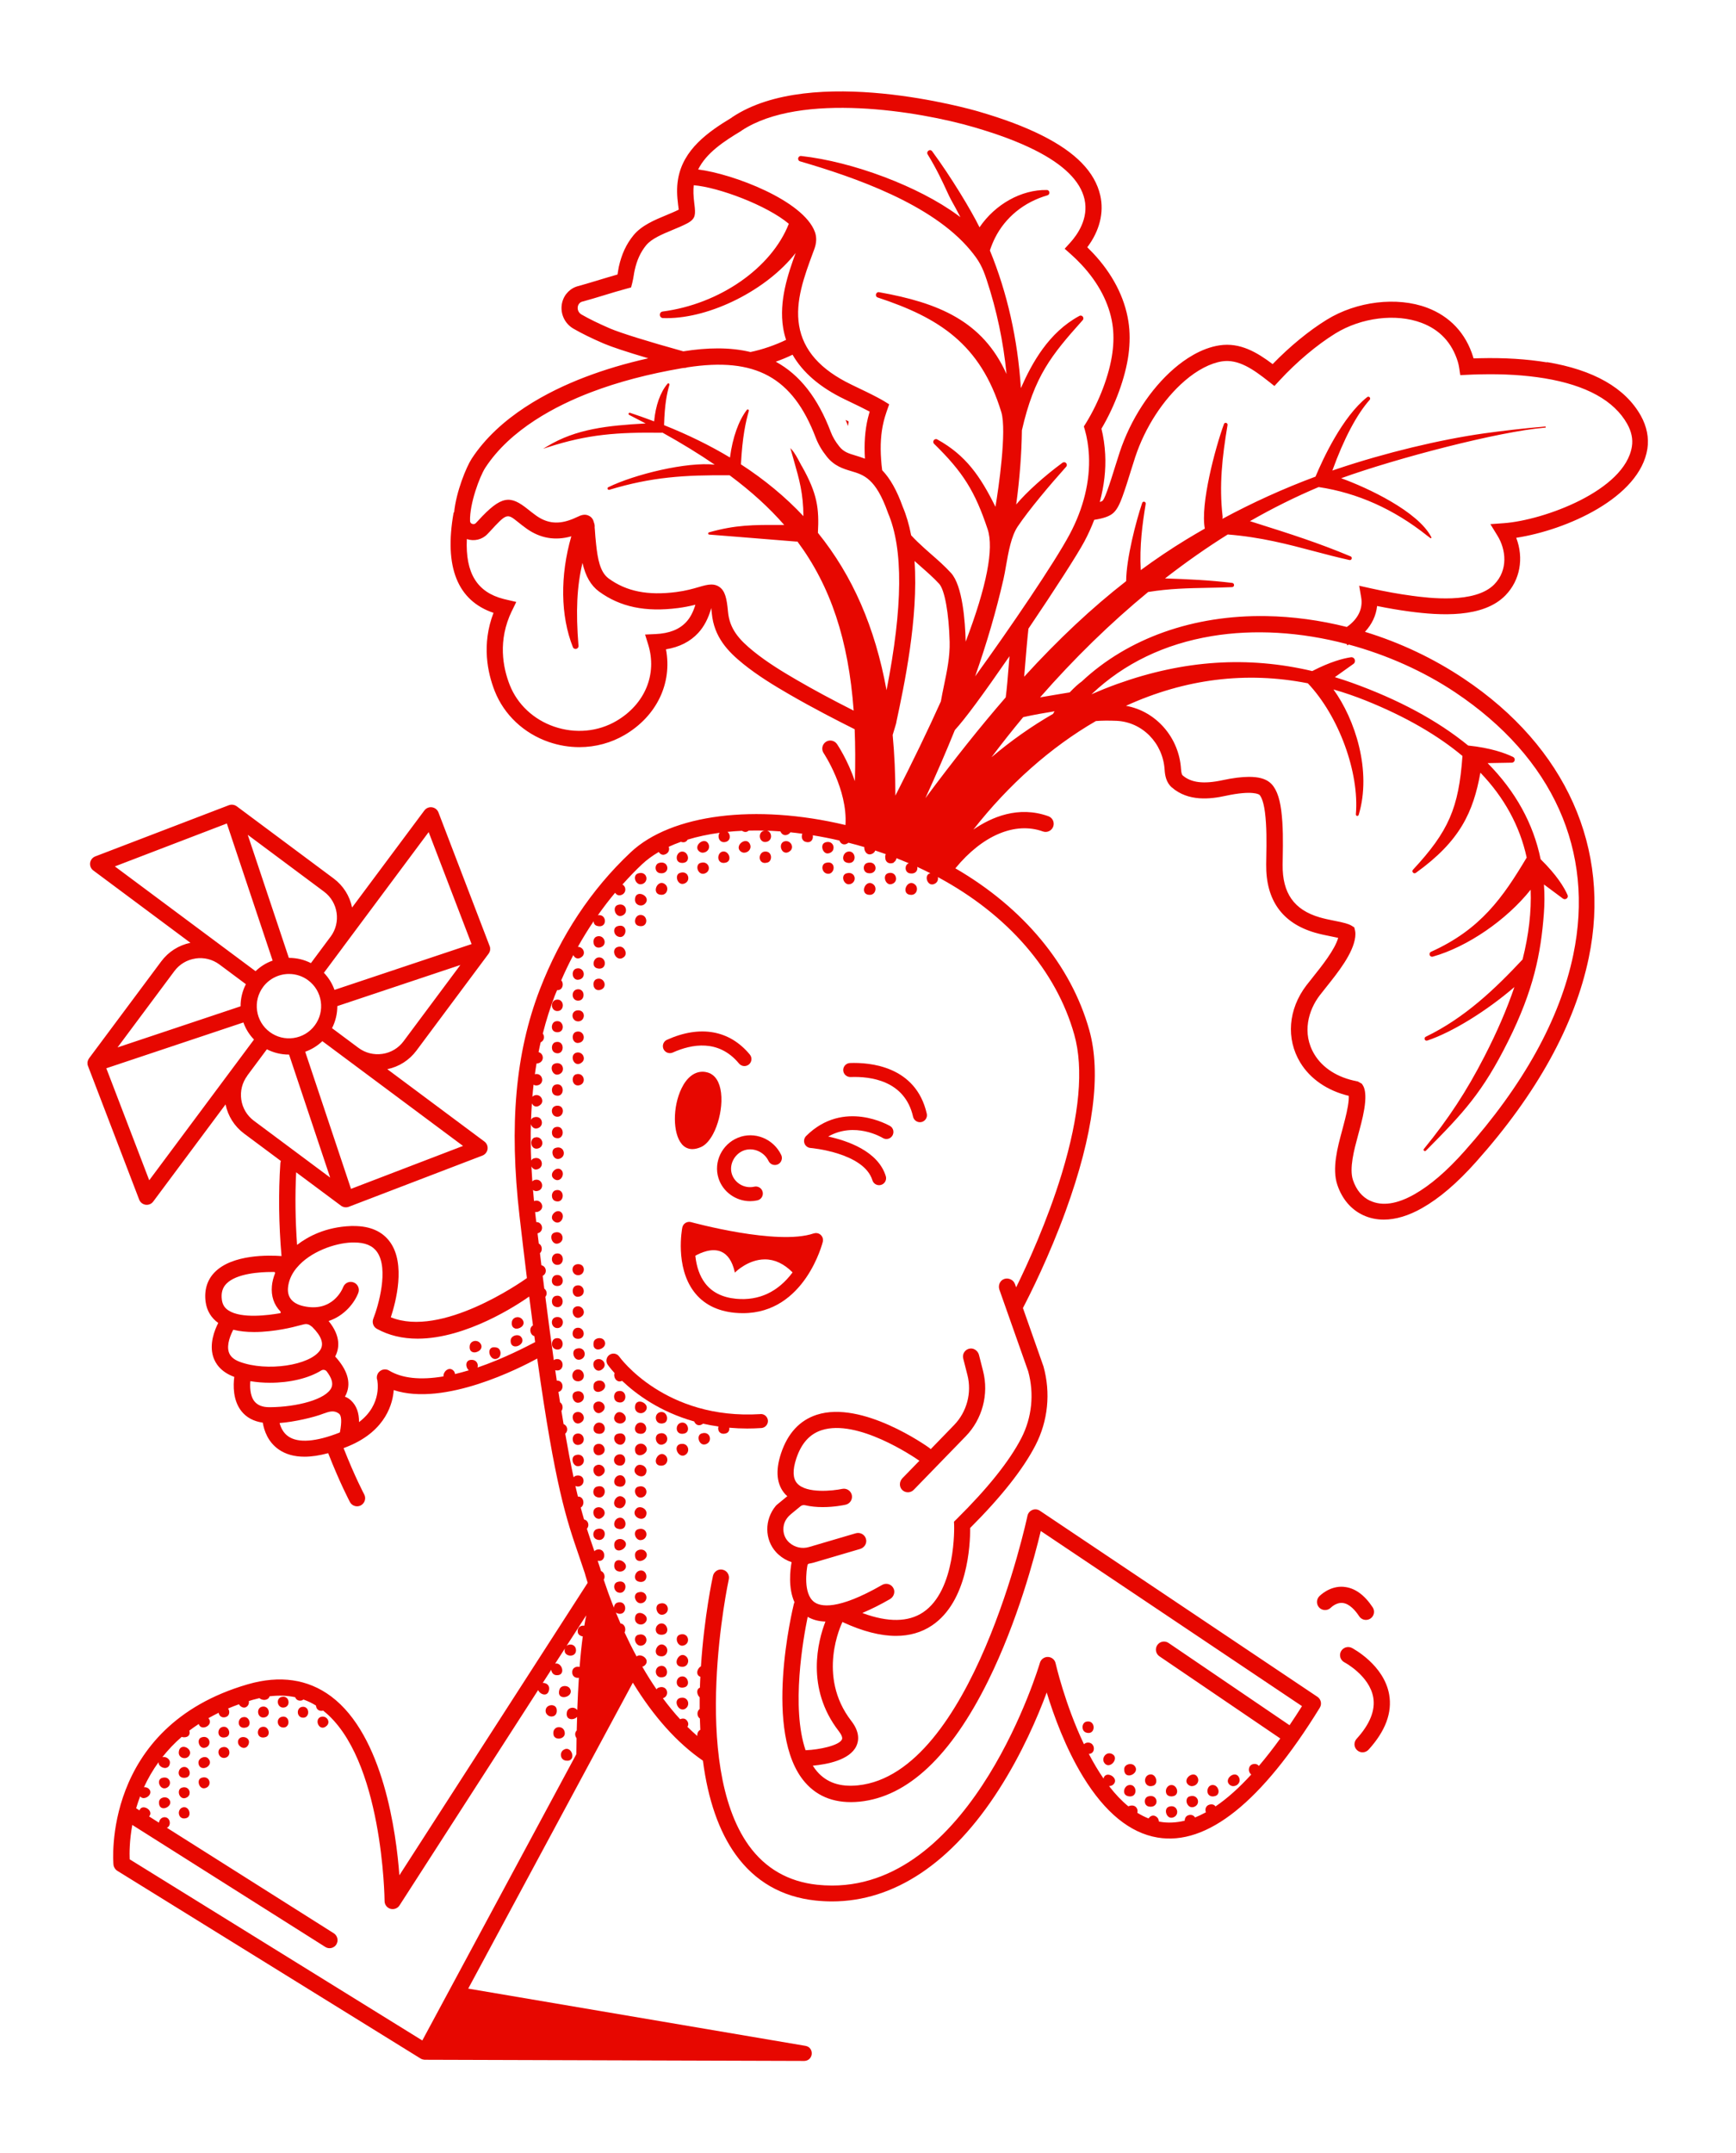 <svg viewBox="0 0 324.79 402.7" xmlns="http://www.w3.org/2000/svg" id="Layer_1"><defs><style>.cls-1{fill:#e70700;}</style></defs><path d="M133.33,201.09c-.06-.04-.12-.08-.18-.12l-.1-.07s-.07-.05-.11-.07c-.01,0-.02-.01-.05-.02-.18-.09-.37-.16-.61-.22-.26-.07-.49-.1-.73-.11-.04,0-.07,0-.11,0-1.57,0-2.97,1.11-3.94,3.13-1.67,3.45-1.64,8.4.05,10.39,0,.01.02.02.03.04.01.02.03.04.04.05.52.57,1.17.86,1.92.86.51,0,1.07-.14,1.67-.41.79-.37,1.55-1.2,2.2-2.41.91-1.71,1.49-3.98,1.56-6.07.07-2.33-.5-4.1-1.62-4.96Z" class="cls-1"></path><path d="M138.07,212.82c-2.99,1.21-4.6,4.53-3.65,7.56.79,2.54,3.23,4.31,5.92,4.31h0c.46,0,.92-.05,1.36-.15.71-.16,1.15-.86.99-1.57-.08-.34-.28-.63-.58-.82-.3-.19-.65-.25-.99-.17-1.81.41-3.65-.64-4.2-2.38-.53-1.7.43-3.65,2.13-4.35,1.77-.71,3.89.15,4.74,1.93.31.65,1.1.93,1.75.62.32-.15.56-.42.67-.75.12-.33.1-.69-.05-1-1.46-3.05-5.01-4.48-8.09-3.23Z" class="cls-1"></path><path d="M166.53,210.64c-.09-.05-8.67-5.14-15.71,1.86-.36.36-.48.9-.31,1.38.17.48.62.82,1.13.86.1,0,9.98.88,11.58,6.04.17.55.67.92,1.25.92.13,0,.26-.02.39-.06.69-.21,1.08-.95.86-1.64-1.46-4.71-7.26-6.64-10.77-7.4,4.98-2.83,10,.14,10.21.27.62.38,1.43.18,1.8-.44.38-.62.18-1.43-.43-1.8Z" class="cls-1"></path><path d="M124.1,195.23c-.12.33-.11.68.03,1,.3.66,1.08.95,1.73.66,3.56-1.6,8.6-2.54,12.4,2.05.25.3.62.48,1.01.48.3,0,.6-.11.84-.3.56-.46.64-1.29.18-1.85-3.79-4.58-9.29-5.56-15.5-2.77-.32.14-.56.4-.69.73Z" class="cls-1"></path><path d="M159.02,198.85c-.72.03-1.29.64-1.26,1.36.03.71.62,1.26,1.35,1.26h.01c3.71-.15,10.17.63,11.71,7.43.13.59.67,1.02,1.28,1.02.1,0,.2-.01.29-.03.34-.08.63-.28.82-.58.19-.3.25-.65.17-.99-2.04-8.95-10.73-9.61-14.37-9.47Z" class="cls-1"></path><path d="M152.24,230.72c-6.8,2.33-22.79-2.07-22.95-2.11-.35-.1-.73-.04-1.04.15-.31.19-.53.51-.6.87-.06.29-1.36,7.26,2.15,11.95,1.74,2.33,4.33,3.67,7.69,3.99.51.05,1.01.07,1.51.07,11.61,0,14.91-13.23,14.94-13.36.11-.47-.04-.95-.39-1.28-.35-.32-.85-.43-1.31-.27ZM148.29,238.01c-2.74,3.67-6.29,5.33-10.56,4.94-2.58-.24-4.55-1.23-5.83-2.94-.98-1.3-1.59-3.02-1.81-5.11.9-.51,3.06-1.53,4.84-.76,1.22.53,2.06,1.78,2.52,3.74l.04.18.13-.13s2.37-2.35,5.47-2.35c.01,0,.02,0,.03,0,1.84,0,3.57.83,5.16,2.43Z" class="cls-1"></path><path d="M158.5,79.34l.14.35.06-.37c.02-.14.04-.27.07-.41v-.08s-.57-.28-.57-.28l.1.24c.07.18.15.36.22.54Z" class="cls-1"></path><path d="M289.45,67.79c-3.84-.63-7.96-.89-12.59-.78-.39,0-.78.02-1.17.03-.02-.09-.05-.18-.08-.27-1.36-4.42-4.34-7.6-8.62-9.21-5.62-2.11-13.17-1.21-18.77,2.25-3.33,2.05-6.92,5-10.12,8.3-2.89-2.18-6.09-4.1-9.94-3.51-3.48.53-6.54,2.65-8.5,4.34-4.45,3.84-8.15,9.54-10.17,15.64-.3.9-.59,1.83-.87,2.73l-.02.07c-.46,1.47-.93,2.99-1.45,4.42-.48,1.34-.75,1.77-.89,1.89,0,0-.11.09-.5.22.82-3.05,1.16-6.05,1.01-8.92-.08-1.62-.33-3.32-.7-4.8,2.56-4.3,4.49-9.6,5.06-13.85.29-2.18.29-4.28-.02-6.23-.7-4.5-2.99-8.92-6.63-12.78-.34-.36-.7-.72-1.06-1.08,2.3-3.05,3.16-6.48,2.43-9.69-1-4.38-4.57-8.05-10.91-11.23-3.3-1.65-7.09-3.08-11.93-4.49-1.26-.37-31.12-8.9-46.05,1.1l-.06.06c-4.39,2.65-9.13,5.95-10.05,11.56-.27,1.61-.19,3.08.02,4.78l.04.28c.02.15.05.39.07.6-.67.34-1.46.66-2.28,1.01-2.19.9-4.66,1.93-6.17,3.77-1.36,1.66-2.23,3.54-2.76,5.93-.04.2-.09.49-.15.86-.03.18-.06.37-.09.56-1.15.32-2.29.67-3.39,1-1.25.38-2.54.77-3.83,1.13-1.53.34-2.72,1.51-3.12,3.05-.49,1.91.36,3.94,2.08,4.94,1.54.89,3.34,1.78,5.68,2.79,1.53.65,4.34,1.58,8.34,2.76-4.31.97-8.2,2.13-11.86,3.53-6.83,2.61-16.05,7.37-21.2,15.28-.97,1.5-2.88,6.1-3.27,10.02h-.08s-.02.09-.02.09c-1.79,10.12.72,16.41,7.47,18.7-2.25,5.89-1.12,11.2.23,14.63,1.76,4.45,5.45,7.92,10.13,9.53,1.86.64,3.78.96,5.71.96,3.01,0,5.95-.8,8.5-2.3,5.96-3.52,8.9-9.64,7.7-16,2.51-.41,4.53-1.44,6.03-3.06,1.09-1.19,1.9-2.72,2.44-4.66.04.29.07.61.1.96.41,4.49,3.06,7.2,5.86,9.47,2.72,2.2,5.86,4.11,8.58,5.68,4.57,2.65,9.19,5.01,12.29,6.56.12,3.02.14,6.28.04,9.72-1.35-4-3.26-6.81-3.34-6.94-.23-.33-.57-.56-.97-.64-.4-.08-.8,0-1.13.23-.69.47-.87,1.41-.4,2.1.04.07,4.51,6.77,4.08,13.45-16.84-4.02-32.6-2.02-40.17,5.09-7.41,6.96-13.12,15.59-17,25.63-4.57,11.86-5.78,25.35-3.81,42.44.47,4.04.93,7.94,1.38,11.59-1.14.81-16.01,11.19-25.46,7.33.96-2.92,2.78-9.92-.1-14.01-1.43-2.03-3.72-3.06-6.82-3.06-.16,0-.33,0-.49,0-4.81.17-8.14,1.99-10.13,3.53-.33-4.66-.39-9.22-.17-13.58l8.42,6.27c.1.08.22.13.33.17.01,0,.02,0,.03.01.02.01.04.02.07.03.15.05.31.07.47.07h0c.14,0,.28-.02.43-.07h.04s.02-.02.03-.02l25.03-9.59c.51-.2.88-.66.96-1.21.07-.55-.15-1.09-.6-1.42l-18.16-13.53c2.18-.45,4.1-1.67,5.44-3.46l13.49-18.11.02-.03s.02-.03.02-.03c.06-.08.11-.17.15-.26.01-.03.03-.07.04-.1.03-.08.05-.16.07-.26,0-.02,0-.05.01-.07.01-.11.01-.22,0-.34-.01-.11-.03-.21-.07-.31,0-.01,0-.02-.01-.03l-9.59-25.03c-.2-.52-.66-.88-1.21-.96-.55-.08-1.09.15-1.42.59l-13.53,18.16c-.44-2.18-1.67-4.11-3.46-5.44l-18.14-13.51s-.02-.01-.04-.02c-.08-.06-.17-.1-.25-.14-.03-.01-.07-.03-.11-.04-.07-.03-.15-.05-.23-.06h-.03s-.05-.02-.08-.02c-.1-.01-.2-.01-.31,0h-.04c-.1.01-.2.04-.3.07-.01,0-.02,0-.03.01l-25.03,9.59c-.51.2-.88.66-.96,1.21-.07.55.15,1.09.6,1.42l18.17,13.53c-2.19.45-4.11,1.67-5.45,3.46l-13.49,18.11-.02.03s-.01.02-.02.03c-.06.08-.11.17-.15.26-.01.03-.02.06-.04.1-.03.08-.05.16-.07.24v.02s-.01.05-.02.07c-.01.12-.01.23,0,.32v.03c.01.11.04.21.07.31,0,.02.01.03.01.03l9.59,25.03c.2.52.66.88,1.21.96.55.07,1.09-.15,1.42-.6l13.53-18.17c.45,2.19,1.67,4.11,3.46,5.45l6.89,5.13c-.06.15-.09.29-.1.43-.37,5.62-.29,11.46.22,17.36-2.25-.17-9.2-.38-12.53,3.05-1.39,1.43-1.96,3.34-1.67,5.52.22,1.64,1.04,3,2.36,3.94-.7,1.37-1.7,3.93-.94,6.33.38,1.18,1.35,2.79,3.86,3.73.03,0,.05.02.08.03-.2,1.55-.28,4.36,1.33,6.4.94,1.19,2.29,1.92,4,2.16.26,1.53.98,3.62,2.99,5.02,1.29.9,2.91,1.35,4.82,1.35,1.31,0,2.8-.22,4.43-.66,2.22,5.66,4,9,4.07,9.14.26.49.78.8,1.33.8.25,0,.5-.06.72-.18.73-.4,1.01-1.32.62-2.05-.02-.03-1.72-3.22-3.86-8.65.35-.13.66-.26.95-.38,7.12-2.96,8.28-8.22,8.43-10.48,9.52,3.12,23.74-4.2,26.85-5.9,3.35,23.94,5.49,30.16,7.76,36.76.38,1.11.77,2.25,1.15,3.41,0,.03.18.68.53,1.78l-35.23,54.71c-.58-7.86-2.99-26.15-12.77-33.46-4.34-3.24-9.58-4-15.58-2.27-27.44,7.95-25.17,33.49-25.14,33.75.05.46.31.89.71,1.14l56.78,35.14c.16.1.35.16.57.19.04.01.09.02.17.02.03,0,.06.01.12,0l70.91.22c.88-.03,1.33-.7,1.38-1.32.04-.62-.3-1.35-1.17-1.5l-63.1-10.71,30.8-57.23c3.91,6.39,8.32,11.3,13.11,14.59.95,7.33,3.01,13.24,6.13,17.58,3.61,5.01,8.62,7.9,14.89,8.58,1.04.11,2.1.17,3.13.17,11.67,0,22.47-7.24,31.23-20.94,4.31-6.73,7.23-13.53,8.94-18.14,1.31,4.29,3.53,10.42,6.84,15.81,4.08,6.65,8.75,10.46,13.89,11.32,9.27,1.56,19.48-6.61,30.36-24.28.43-.69.23-1.6-.45-2.05l-51.92-34.8c-.42-.28-.95-.34-1.41-.14-.47.19-.81.6-.91,1.09-.1.48-10.33,48.25-31.73,50.42-3.33.34-5.83-.51-7.63-2.59-.26-.3-.52-.65-.8-1.09,2.59-.24,6.92-1.03,8.15-3.68.46-.99.67-2.6-.95-4.69-6.51-8.41-1.87-18.07-1.65-18.52.04.03.09.06.14.08,3.64,1.68,6.96,2.53,9.86,2.53,2.54,0,4.81-.65,6.74-1.95,6.67-4.47,7.17-15.03,7.15-18.24,5.82-5.81,9.93-11.02,12.23-15.49,2.33-4.53,2.86-9.75,1.49-14.71l-3.85-10.94c1.39-2.66,4.9-9.66,7.99-18.14,5.22-14.35,6.7-25.74,4.42-33.87-3.4-12.11-12.29-22.84-25.05-30.24,5.07-6.18,11.18-8.76,16.37-6.9.38.14.79.12,1.16-.06.37-.17.64-.48.78-.86.28-.79-.13-1.65-.92-1.93-5.59-2-10.62.16-14.02,2.5,6.6-8.43,14.51-15.44,22.92-20.3,1.12-.09,2.42-.1,3.87-.04,4.81.22,8.68,4.16,8.99,9.16.06.96.26,2.35,1.33,3.28,3.1,2.71,7.23,2.21,10.07,1.59,5.12-1.1,6.26-.24,6.31-.21.12.1.73.71,1.06,3.28.34,2.67.3,5.57.25,8.37l-.02,1.36c-.08,6.7,2.99,11,9.11,12.79.97.28,1.93.48,2.88.67.4.08.81.16,1.21.25.1.02.19.04.27.06-.62,2.2-3.08,5.28-4.72,7.33l-.02.03c-.44.56-.86,1.08-1.22,1.54-3.39,4.46-3.82,9.98-1.14,14.41,1.86,3.07,5.08,5.28,9.08,6.24,0,.27,0,.56-.02.8-.13,1.52-.56,3.15-.97,4.72l-.29,1.1c-.8,2.95-1.89,6.98-.86,10.03.89,2.64,2.55,4.6,4.81,5.66,1.19.56,2.5.84,3.88.84,2.23,0,4.64-.72,7.16-2.15,3.26-1.85,6.57-4.68,10.11-8.65,11.37-12.74,18.46-25.59,21.08-38.17,4.25-20.41-4.26-39.44-23.36-52.21-5.67-3.79-11.89-6.74-18.51-8.77,1.31-1.41,2.09-3.08,2.27-4.83,2.07.42,4.11.77,6.07,1.03,5.7.76,13.77,1.28,17.95-3.03,2.72-2.8,3.48-6.91,2.01-10.76,9.39-1.43,23.13-7.51,24.54-16.66.31-2.03-.11-4.16-1.22-6.16-2.92-5.22-8.85-8.6-17.62-10.05ZM62.92,363.73c.45-.71.23-1.64-.47-2.09l-31.23-19.74c.44-.18.59-.65.54-1.06-.06-.48-.42-.96-1.06-.91-.55.05-.91.54-.96,1.02l-1.85-1.17c.27-.29.32-.63.15-.97-.23-.46-.83-.79-1.31-.72-.31.04-.53.24-.63.56l-.63-.4c.22-.74.47-1.49.75-2.23.13.2.34.31.6.33.02,0,.03,0,.05,0,.48,0,1.01-.34,1.19-.77.15-.34.07-.69-.22-.97-.23-.22-.58-.33-.91-.29.76-1.67,1.68-3.23,2.73-4.69,0,.15.02.31.1.45.21.38.68.64,1.11.64.08,0,.16,0,.23-.03.41-.1.66-.44.69-.96.02-.4-.25-.78-.68-.97-.26-.11-.51-.13-.74-.07,1.08-1.36,2.28-2.63,3.62-3.79.21.08.47.1.75.05.29-.05.51-.19.63-.4.13-.22.15-.52.05-.82.56-.43,1.15-.84,1.76-1.24.11.36.36.59.71.64.48.07,1.06-.22,1.28-.65.11-.21.22-.62-.18-1.08.63-.35,1.27-.69,1.92-1.01.04.27.17.51.36.66.22.17.5.24.81.18.39-.07.67-.3.77-.65.1-.33.03-.71-.18-.99.67-.28,1.35-.55,2.03-.79.18.32.5.55.82.61.29.05.54-.04.76-.26.24-.24.34-.6.28-.96l.11-.03c.19-.06.38-.12.58-.18.4-.11.81-.22,1.29-.33.29.28.82.41,1.25.28.34-.09.56-.31.64-.62,1.7-.21,3.31-.15,4.8.17.13.37.48.71,1.1.63.16-.02.31-.09.44-.2.8.28,1.59.66,2.35,1.13.01.3.13.58.34.76.21.19.5.26.82.22.06,0,.11-.02.17-.04,11.21,8.81,11.5,35.36,11.5,35.63,0,.67.45,1.26,1.09,1.45.64.18,1.34-.07,1.7-.63l25.94-40.29c.19.46.71.83,1.19.83.01,0,.02,0,.04,0,.22,0,.75-.13.83-1.02.03-.35-.09-.67-.35-.88-.23-.19-.56-.28-.85-.26l1.59-2.47c.03.24.12.47.25.64.16.21.38.34.64.37.75.08,1.01-.28,1.1-.49.19-.45,0-1.11-.43-1.46-.25-.21-.54-.28-.83-.2l1.83-2.84c-.05.16-.07.35-.04.56.05.31.27.56.6.69.15.06.31.09.47.09.27,0,.53-.08.72-.24.26-.22.37-.56.31-.96h0c-.11-.68-.7-.94-1.22-.86-.2.03-.39.12-.54.25l3.69-5.73c-.13.61-.25,1.26-.36,1.95-.36-.06-.71.03-.94.25-.17.16-.36.46-.28.98.07.44.5.71.93.76-.23,1.71-.43,3.63-.59,5.71-.35-.1-.75-.03-1.03.19-.29.23-.41.59-.34,1.02.05.3.2.53.44.68.22.14.51.19.79.14-.12,1.87-.22,3.9-.3,6.04-.27-.35-.72-.51-1.16-.4-.42.1-.72.41-.79.83-.16.9.34,1.16.57,1.23.45.14,1.02-.04,1.35-.38-.03.82-.05,1.66-.07,2.53-.45.48-.31,1.08-.03,1.46-.02.96-.03,1.95-.04,2.98l-28.82,53.56-54.75-33.89c-.05-1.17-.04-3.5.49-6.43l36.1,22.82c.34.22.74.29,1.14.2.39-.09.73-.33.95-.67ZM52.47,245.35c.05.05.07.13.05.19-.02.06-.06.1-.13.11-2.1.37-7.25,1.07-9.66-.53-.72-.47-1.1-1.1-1.22-1.97-.17-1.26.1-2.25.84-3.01,1.91-1.97,6.43-2.2,8.43-2.2.21,0,.38,0,.53,0,.07,0,.11.05.13.07.03.05.04.11.02.17-.32.81-.52,1.61-.59,2.38-.17,1.88.38,3.53,1.61,4.77ZM278.85,98.07l1.31,2.13c1.6,2.59,2.04,6.41-.59,9.11-3.61,3.71-12.46,2.53-15.37,2.14-2.48-.33-5.08-.8-7.71-1.39l-2.2-.49.38,2.22c.35,2.08-.6,4.03-2.69,5.49-5.03-1.26-10.1-1.95-15.06-2.03-13.6-.24-25.88,4.11-34.56,12.25-.54.36-1.35,1.1-2.23,2.02-.77.13-1.58.27-2.41.4-1.15.19-2.18.36-3.13.53,6.38-7.29,13.18-13.92,20.22-19.71,4.01-.65,7.57-.71,11.02-.78,1.52-.03,3.1-.06,4.68-.13.25-.01.37-.21.37-.38,0-.17-.1-.38-.35-.41-4.35-.53-8.27-.69-12.56-.84,3.85-2.99,7.79-5.76,11.73-8.22,6.23.5,11.27,1.84,16.15,3.13,2.14.57,4.36,1.15,6.62,1.65.19.04.36-.06.42-.24.06-.19-.02-.37-.2-.44-6-2.52-11.29-4.2-17.42-6.14l-1.41-.45c4.22-2.42,8.55-4.57,12.85-6.38,7.26,1.09,14.07,4.14,20.27,9.07.65.51.7.55.79.48.03-.03.06-.08.02-.17-2.46-4.81-11.95-9.26-16.87-11.03,10.42-3.76,29.52-8.75,38.12-9.46.05,0,.1,0,.15-.01l-.02-.2s0,0,0,0c-.04,0-.08,0-.12,0-3.68.3-8.47.87-11.4,1.28-8.29,1.17-18.55,3.65-27.45,6.64-.26.09-.51.18-.77.26l-.16.06c2.14-5.92,4.55-10.49,6.98-13.23.15-.17.1-.37,0-.48-.13-.14-.32-.15-.47-.03-4.64,3.68-8.29,11.59-9.66,14.87-5.94,2.21-11.8,4.86-17.42,7.9.05-.22.06-.4.03-.52-.65-5.73-.09-10.95.93-17.03.03-.21-.1-.36-.26-.4-.18-.05-.35.04-.41.21-1.68,4.62-4.44,15.06-3.58,19.56-1.19.68-2.35,1.37-3.46,2.04-2.86,1.74-5.73,3.67-8.53,5.73-.24-4.48.3-8.6.93-12.4.03-.21-.1-.35-.26-.39-.18-.04-.34.05-.4.22-1.15,3.41-2.97,10.39-3,14.63-6.42,5-12.66,10.85-19.08,17.88.05-.62.1-1.27.16-1.94.18-2.18.38-4.65.64-7.05,4.99-7.38,9.19-13.92,10.45-16.28.71-1.32,1.33-2.7,1.86-4.08,1.81-.28,2.91-.68,3.59-1.3.8-.73,1.3-1.99,1.71-3.11.54-1.5,1.03-3.05,1.49-4.55l.02-.07c.28-.88.56-1.8.85-2.68,1.85-5.59,5.23-10.8,9.27-14.29,2.34-2.02,4.82-3.31,6.98-3.64,3.07-.47,5.86,1.5,8.7,3.74l1.1.87.95-1.03c3.2-3.47,7.01-6.67,10.44-8.79,4.85-2.99,11.33-3.8,16.12-2,3.42,1.28,5.71,3.73,6.8,7.27.11.37.2.76.26,1.16l.2,1.36,1.37-.07c.71-.04,1.49-.06,2.37-.08,4.43-.1,8.37.14,12.03.74,7.82,1.29,13.02,4.17,15.47,8.54.79,1.42,1.09,2.84.87,4.21-1.28,8.26-16.5,13.81-23.97,14.35l-2.49.18ZM256.36,224.63c-1.51-.71-2.6-2.02-3.23-3.88-.73-2.17.22-5.69.92-8.27l.3-1.12c.43-1.62.91-3.45,1.06-5.24.07-.81.1-2.29-.43-3.1l-.2-.3-.74-.42-.24-.05c-3.54-.68-6.34-2.46-7.88-5.01-2.42-4-1.09-8.31.96-11.01.34-.45.75-.96,1.19-1.51,2.27-2.84,5.1-6.38,5.48-9.44.03-.26.07-.77-.03-1.2l-.15-.61-.54-.33c-.15-.09-.56-.34-2.04-.67-.42-.09-.84-.18-1.27-.26-.91-.18-1.77-.36-2.62-.61-4.79-1.4-6.99-4.52-6.93-9.84l.02-1.35c.05-2.91.09-5.93-.28-8.81-.34-2.63-1.04-4.34-2.16-5.25-.86-.7-2.13-1.03-3.88-1.03-1.35,0-3.03.21-4.97.63-3.5.75-5.86.47-7.44-.91-.09-.08-.25-.34-.3-1.19-.37-5.9-4.68-10.82-10.3-11.82,11.08-5.06,22.53-6.48,34.03-4.21,5.79,6.12,9.65,16.65,8.98,24.51-.01.14.08.27.22.29.14.03.27-.05.31-.19,2.48-8.25-.68-17.87-4.72-23.46,2.07.59,4.14,1.31,6.18,2.13,7.24,2.92,13.28,6.4,17.95,10.31,0,0,0,.02,0,.03-.69,9.71-2.59,14.07-9.25,21.25-.17.18-.12.4,0,.53.11.13.33.21.53.06,8.31-5.96,10.75-11.4,12.08-18.74,4.46,4.64,7.38,9.98,8.66,15.88-4.43,7.41-8.57,13.42-17.89,17.62-.28.13-.33.41-.26.61.07.2.29.38.58.3,6.47-1.82,13.79-6.84,18.31-12.52.16,4.06-.35,8.45-1.51,13.05-5.07,5.42-10.78,10.92-18.12,14.46-.21.1-.25.33-.19.49.07.17.25.3.48.22,4.68-1.57,11.04-5.49,16.3-10.01-1.4,4.12-3.24,8.39-5.63,13.03-3.31,6.44-6.69,11.6-11.3,17.25-.1.12-.06.26.02.34.09.08.23.1.34,0,7.03-7.08,10.63-10.91,15.42-20.53,4.76-9.54,6.1-16.4,6.66-23.77.14-1.82.15-3.68.02-5.51l3.55,2.64c.21.16.49.15.7-.01.21-.16.27-.43.16-.67-.62-1.41-2-3.71-5.03-6.68-1.36-6.66-4.7-12.71-9.92-17.98l4.51-.08c.32,0,.51-.23.55-.45.06-.26-.06-.51-.31-.63-1.51-.73-4.18-1.69-8.39-2.13-5.68-4.65-13.02-8.61-21.81-11.76-.98-.35-2.01-.69-3.13-1.03l3.48-2.48c.3-.22.34-.57.24-.82-.12-.3-.4-.47-.72-.42-1.43.21-3.84.83-7.23,2.58-12.06-2.84-23.97-2.06-36.39,2.38-1.62.58-3.27,1.24-4.92,1.97l.1-.09c6.04-5.7,13.58-9.33,22.42-10.8,7.88-1.31,16.6-.8,25.23,1.48l.13.25.09-.05s.08-.04.12-.07c.02-.01.03-.02.05-.03,7.17,1.94,14.06,5.03,19.93,8.95,18.28,12.23,26.12,29.66,22.08,49.08-2.51,12.06-9.37,24.43-20.38,36.77-3.32,3.73-6.38,6.35-9.35,8.04-3.25,1.84-6.03,2.25-8.27,1.2ZM188.93,239.26c-.42-.16-.88-.13-1.28.09-.64.35-.92,1.17-.67,1.9l5.39,15.28c1.15,4.21.69,8.64-1.28,12.47-2.22,4.31-6.3,9.41-12.13,15.18l-.48.47.03.67c0,.12.4,12.13-5.81,16.28-2.75,1.84-6.54,1.9-11.26.17-.03,0-.04-.03-.04-.05,0-.01,0-.03.03-.04,1.57-.66,3.27-1.51,5.06-2.54.68-.39.99-1.2.74-1.88-.16-.42-.49-.75-.91-.9s-.88-.11-1.27.11c-8.39,4.82-11.58,4.07-12.74,3.19-2.09-1.58-1.4-6.01-1.24-6.88.03-.15.15-.27.32-.29.3-.05.57-.11.83-.18l8.69-2.56c.75-.22,1.24-.93,1.15-1.66-.06-.45-.3-.84-.68-1.09-.37-.24-.83-.31-1.26-.19l-8.77,2.58c-1.29.38-2.66.07-3.67-.82-.09-.08-.18-.17-.27-.27-.72-.78-1.01-1.92-.76-3.03.21-.95.84-1.63,1.32-2.03l1.8-1.48c.24-.2.56-.26.87-.19.98.23,2.08.35,3.28.35,2.14,0,3.95-.37,4.29-.45.82-.18,1.33-.99,1.16-1.8-.18-.81-.98-1.33-1.8-1.16-1.63.35-6.67.93-8.42-1.02-.83-.92-.89-2.49-.17-4.66.94-2.83,2.49-4.57,4.74-5.3,6.68-2.17,17.17,4.94,18.29,5.72l-3.17,3.26c-.58.6-.63,1.52-.13,2.11.29.34.71.53,1.15.53.41,0,.8-.16,1.09-.46l9.73-10.02c3.1-3.19,4.35-7.86,3.25-12.18l-.77-3.03c-.19-.75-.9-1.27-1.61-1.21-.45.04-.85.27-1.11.63-.26.36-.34.82-.23,1.25l.79,3.1c.84,3.3-.11,6.87-2.48,9.32l-4.39,4.53c-.08-.09-.16-.16-.24-.22-.51-.37-12.61-8.96-21.09-6.21-3.19,1.04-5.43,3.47-6.68,7.23-1.08,3.28-.82,5.85.8,7.64.12.13.25.25.38.36l-1.96,1.61-.2.2c-2.14,2.58-2.11,6.3.06,8.66.15.17.31.32.48.47.7.63,1.52,1.1,2.42,1.4-.26,1.43-.67,4.83.54,7.49-.05.1-.09.2-.11.29-.24.99-5.87,24.25,2.08,33.4,2.46,2.84,5.9,4.05,10.22,3.62,8.99-.91,17.08-8.52,24.05-22.62,5.5-11.13,8.69-23.19,9.84-28.01l48.87,32.76c-.75,1.19-1.53,2.39-2.33,3.57l-22.64-15.39c-.69-.47-1.63-.29-2.1.4-.47.69-.29,1.63.4,2.1l22.61,15.37c-1.32,1.83-2.67,3.56-4.01,5.14-.26-.34-.69-.46-1.16-.32-.4.12-.66.46-.7.9-.04.42.14.81.44,1.02-2.29,2.51-4.54,4.52-6.69,5.97-.24-.35-.67-.47-1.18-.32-.28.09-.49.27-.61.53-.12.27-.12.6-.01.89-.74.4-1.4.72-2.03.97-.2-.34-.62-.61-1.23-.43-.5.15-.71.61-.7,1.03-1.59.38-3.12.46-4.56.21-.07-.01-.14-.03-.21-.05-.03,0-.05-.01-.08-.02,0-.29-.11-.55-.29-.74-.34-.34-.66-.38-.87-.35-.29.04-.56.23-.76.53-.71-.28-1.42-.64-2.1-1.06.11-.36.03-.76-.22-1.03-.29-.32-.75-.41-1.27-.25-.06.02-.12.04-.18.08-1.24-1.01-2.46-2.29-3.62-3.8.01,0,.02,0,.03,0,.3,0,.59-.11.79-.31.33-.32.4-.73.18-1.11-.27-.49-.94-.81-1.43-.68-.19.05-.5.21-.6.7-.94-1.37-1.87-2.92-2.75-4.61.34-.01.61-.15.78-.41.21-.33.22-.8.01-1.18-.19-.34-.52-.53-.91-.53,0,0-.02,0-.03,0-.31,0-.57.11-.76.31-3.58-7.52-5.29-15.08-5.31-15.15-.15-.68-.74-1.16-1.43-1.18-.66-.03-1.31.43-1.5,1.09-.12.42-12.4,41.67-38.88,41.67-.93,0-1.88-.05-2.82-.15-5.38-.58-9.67-3.05-12.76-7.33-11.1-15.44-3.83-49.46-3.75-49.8.09-.4.01-.8-.2-1.14s-.56-.58-.95-.66c-.11-.02-.22-.04-.33-.04-.28,0-.56.08-.81.24-.34.22-.58.56-.67.95-.07.3-1.63,7.48-2.25,16.92-.43.24-.74.79-.69,1.26.03.34.24.59.58.7-.01.27-.03.53-.04.8-.01.28-.02.55-.03.82,0,.14,0,.27-.01.41-.26.1-.43.3-.48.57-.09.4.09.92.43,1.24-.01.77,0,1.54,0,2.19-.26.19-.41.51-.41.87,0,.38.17.72.45.91.02.76.05,1.45.08,2.11-.24.12-.42.34-.51.61-.06.18-.07.37-.05.55-.63-.55-1.25-1.12-1.85-1.72.27-.41.19-.89-.21-1.3-.31-.31-.79-.29-1.16-.12-1.11-1.21-2.19-2.53-3.22-3.92.4-.13.68-.41.77-.79.09-.38-.03-.79-.31-1.04-.18-.16-.57-.4-1.23-.17-.18.06-.32.17-.42.33-.9-1.31-1.79-2.73-2.66-4.23.19-.05.35-.14.48-.27.38-.37.37-.73.3-.97-.13-.41-.56-.76-1.05-.86-.32-.06-.6,0-.8.18-.79-1.46-1.54-2.97-2.25-4.49.19-.35.18-.82-.02-1.18-.16-.3-.43-.48-.74-.51-.31-.71-.6-1.39-.87-2.06.09.08.2.14.33.19.15.05.3.07.44.07.31,0,.58-.13.76-.37.29-.39.29-.98.01-1.38-.26-.37-.72-.5-1.26-.34-.37.11-.62.5-.64.96-.85-2.14-1.48-3.95-1.91-5.25.17-.26.21-.62.1-.95-.1-.32-.32-.56-.61-.68-.07-.23-.11-.37-.12-.4-.17-.52-.33-1.02-.5-1.51.43.09.79-.02,1.02-.33.28-.38.28-.98,0-1.38-.26-.37-.71-.5-1.23-.35-.15.05-.29.14-.4.28l-.11-.31c-.43-1.24-.86-2.52-1.3-3.9.26-.28.34-.68.23-1.05-.11-.36-.39-.61-.76-.69-.22-.74-.42-1.47-.62-2.22.46-.27.58-.87.45-1.32-.1-.37-.42-.76-.98-.74-.16-.63-.31-1.3-.47-1.99.14.07.29.11.46.11.69,0,1.07-.55,1.07-1.07,0-.26-.09-.51-.26-.69-.19-.2-.47-.31-.8-.31s-.62.12-.81.34c-.52-2.43-1.03-5.1-1.56-8.15.29-.25.42-.63.35-1.01-.07-.37-.32-.66-.66-.79-.13-.79-.26-1.61-.4-2.45.19-.25.26-.61.19-.94-.06-.3-.22-.54-.45-.68-.1-.63-.2-1.28-.3-1.95.29-.06.53-.25.66-.54.18-.39.12-.89-.12-1.21-.2-.26-.5-.38-.85-.35-.09-.64-.19-1.3-.29-1.97.17.06.35.08.56.05.33-.05.6-.26.73-.59.16-.39.1-.87-.15-1.18-.22-.28-.55-.4-.94-.34-.18.02-.33.09-.47.19-.51-3.6-1.04-7.59-1.58-11.84.19-.23.27-.52.23-.82-.04-.29-.19-.55-.43-.72-.1-.78-.2-1.58-.3-2.39.42-.22.64-.65.57-1.11-.07-.45-.38-.78-.81-.87-.09-.74-.18-1.49-.27-2.25.26-.23.39-.62.33-1.01-.05-.36-.26-.66-.55-.8l-.23-1.91s.07-.01.1-.03c.62-.19.81-.77.72-1.22-.09-.43-.45-.86-1.03-.86-.01,0-.02,0-.03,0l-.17-1.44c-.01-.11-.02-.22-.03-.33,0-.04,0-.08-.01-.12.23.06.58.04,1-.32.33-.29.41-.75.22-1.16-.17-.37-.59-.71-1.14-.63-.1.01-.2.04-.29.08-.06-.65-.13-1.34-.19-2.09.25.22.59.28.97.16.65-.2.84-.82.69-1.32-.15-.49-.65-.92-1.39-.7-.16.05-.29.14-.4.27-.07-.95-.12-1.89-.17-2.81.17.32.46.58.84.58.08,0,.16-.01.25-.03.44-.12.74-.41.84-.81.09-.38-.03-.79-.31-1.05-.18-.16-.58-.4-1.23-.17-.22.08-.34.22-.43.39-.1-2.35-.11-4.62-.06-6.82,0,0,0,0,0,.01.13.42.47.81.95.81.08,0,.16-.01.25-.03.44-.12.74-.41.84-.81.09-.38-.03-.79-.31-1.05-.18-.16-.58-.4-1.23-.17-.25.09-.39.26-.47.47.04-1.05.09-2.08.16-3.11.1.2.24.37.42.48.1.05.24.11.41.11.22,0,.49-.08.79-.35.33-.29.41-.75.22-1.16-.17-.37-.59-.71-1.14-.63-.26.04-.47.16-.61.32.06-.76.14-1.52.22-2.27.24.16.55.19.88.09.65-.2.84-.82.69-1.32-.14-.48-.62-.9-1.32-.72.09-.69.2-1.37.31-2.02.1,0,.2,0,.31-.03.68-.18.89-.72.86-1.12-.03-.4-.28-.84-.79-.96.14-.73.26-1.31.39-1.84.31-.15.53-.41.6-.73.07-.32,0-.65-.2-.9.63-2.49,1.39-4.9,2.27-7.17.08-.2.16-.4.25-.6.05-.12.11-.25.16-.37.41.04.75-.15.93-.52.21-.43.14-.98-.16-1.31.69-1.6,1.45-3.18,2.26-4.72.13.29.35.51.62.59.23.07.6.07,1.04-.32.33-.29.41-.75.22-1.16-.16-.35-.54-.66-1.03-.65.93-1.66,1.92-3.27,2.95-4.79,0,.15.03.29.09.42.1.22.28.37.52.44.74.22,1.11-.06,1.27-.24.26-.31.31-.8.11-1.19-.19-.39-.56-.59-1.01-.58-.07,0-.13.01-.19.03,1.11-1.57,2.17-2.95,3.23-4.21.2.32.56.58,1.05.45.61-.16.85-.63.86-1.01.02-.42-.2-.79-.54-.98,1.31-1.46,2.51-2.7,3.66-3.78.89-.84,1.95-1.62,3.14-2.31.24.41.65.61,1.07.49.36-.1.64-.32.77-.62.12-.26.12-.57.02-.84.7-.33,1.48-.64,2.29-.93.4.16.92.14,1.22-.36l.03-.05c1.84-.56,3.85-.99,5.99-1.28-.24.33-.26.79-.12,1.13.15.37.52.72,1.16.6.5-.09.82-.43.85-.91.03-.39-.14-.77-.42-.99.89-.09,1.8-.16,2.72-.2.34.24.82.35,1.24-.04,1.93-.05,3.92,0,5.94.15.18.45.6.81,1.15.67.39-.1.6-.32.71-.5.7.07,1.44.16,2.24.27-.12.28-.14.62-.04.91.11.29.32.51.62.6.44.14.84.08,1.1-.18.25-.25.35-.65.27-1.04,1.68.27,3.35.6,4.98.98.17.45.6.84,1.17.69.2-.05.38-.15.52-.28.51.13,1.04.27,1.56.41.48.13.95.27,1.42.41-.06.4.11.86.4,1.13.24.21.54.29.84.2.39-.1.68-.35.8-.69.72.24,1.37.46,1.98.68-.11.2-.15.45-.1.71,0,.36.16.66.42.84.19.13.54.26,1.09.07l.09-.03-.02-.06c.29-.17.47-.46.51-.78.75.3,1.51.61,2.31.95-.45.15-.62.6-.6.98.03.48.34.84.8.91.73.12,1.08-.19,1.22-.39.17-.23.22-.54.15-.82.8.37,1.61.76,2.46,1.19-.05.01-.09.03-.14.04-.54.19-.63.78-.48,1.25.15.49.59.94,1.19.77.37-.1.65-.33.78-.65.09-.22.1-.46.05-.69,13.11,7.04,22.17,17.5,25.53,29.49,1.77,6.32.98,15.07-2.35,26.01-2.71,8.88-6.46,17.04-8.53,21.24l-.22-.61c-.15-.42-.47-.75-.89-.91ZM150.72,327.41c-2.74-8-.44-20.94.39-24.96.96.55,2.07.85,3.32.88-1.38,3.57-3.75,12.43,2.49,20.49.53.68.75,1.25.6,1.56-.53,1.15-4.29,1.92-6.67,2.01-.04,0-.08,0-.13.01ZM70.55,258c.05.19,1.06,4.66-3.38,8.02.02-1.73-.48-3.08-1.47-4.02-.34-.33-.74-.58-1.17-.74.13-.22.22-.4.29-.58.87-2.11.16-4.44-2.11-6.93.76-1.45,1.13-3.75-1.23-6.64,3-.99,4.87-3.45,5.56-5.28.29-.77-.1-1.65-.88-1.94-.78-.3-1.65.09-1.95.87-.19.49-2.04,4.77-7.42,3.57-2.07-.46-3.07-1.65-2.91-3.45.12-1.26.62-2.46,1.51-3.58.07-.07.13-.14.18-.21,2.45-2.92,7.02-4.56,10.26-4.67.15,0,.29,0,.43,0,2.05,0,3.45.58,4.29,1.78,2.23,3.17.24,10.08-.71,12.48-.28.71,0,1.52.67,1.89,2.21,1.22,4.77,1.84,7.62,1.84,9.14,0,18.71-6.35,20.88-7.88.24,1.88.47,3.68.7,5.4-.35.19-.54.6-.48,1.06.05.4.3.84.74.94l.15,1.12c-1.4.75-6.01,3.14-10.78,4.76.09-.28.06-.59-.07-.86-.16-.31-.45-.51-.8-.56-.82-.1-1.08.3-1.17.55-.16.44.03,1.05.41,1.39-.89.27-1.76.5-2.58.7-.02-.22-.1-.41-.23-.57-.33-.38-.75-.49-1.17-.28-.48.23-.8.8-.76,1.29-4.34.73-7.76.36-10.17-1.09-.52-.32-1.18-.29-1.68.08-.5.36-.72.98-.58,1.58ZM43.65,248.74c1.14.29,2.45.43,3.89.43,3.83,0,7.54-.97,8.24-1.17.06-.02.19-.05.35-.09.21-.05.48-.12.77-.19.4-.1.83-.02,1.16.23.12.09.33.25.36.27,1.73,1.72,2.23,3.17,1.5,4.3-1.87,2.91-10.04,4.11-15.07,2.22-1.12-.42-1.78-1.01-2.04-1.81-.47-1.46.4-3.36.83-4.19ZM46.83,258.36c1.2.2,2.44.3,3.67.3,3.74,0,7.25-.84,9.62-2.31.33-.2.77-.12,1.01.19.91,1.2,1.22,2.2.9,2.98-.93,2.27-6.55,3.67-11.44,3.71h0c-.07,0-.15,0-.22,0-1.26,0-2.2-.37-2.78-1.11-.87-1.1-.83-2.93-.75-3.77ZM150.02,87.23c-.13-.22-.26-.47-.39-.73-.43-.82-.93-1.75-1.48-2.37l-.28-.32.11.41c.2.73.4,1.42.59,2.08.96,3.36,1.72,6.03,1.74,10.25-3.35-3.58-7.28-6.83-11.69-9.69.28-5.19.88-7.88,1.48-10,.03-.1-.02-.2-.11-.25s-.2-.02-.26.06c-1.55,2.02-2.67,5.18-3.16,8.91-3.71-2.23-7.86-4.27-12.33-6.05.11-3.96.54-5.97,1-7.54.03-.1-.01-.2-.1-.25-.09-.05-.19-.03-.26.05-1.34,1.58-2.23,4.07-2.5,7.03-1.68-.63-3.11-1.14-4.51-1.6-.11-.04-.22.02-.26.12-.04.11,0,.22.1.27,1,.51,2.01,1.03,3.08,1.6-7.11.4-13,1-18.43,4.29l-.75.45.83-.27c7.53-2.45,13.09-2.84,21.33-2.73.07,0,.12,0,.16-.03,3.63,2.02,6.84,3.99,9.78,6-5.17-.57-14.96,1.79-19.91,4.22-.12.06-.18.2-.12.32.04.11.17.2.32.16,7.88-2.38,13.99-2.79,22.51-2.71,4.04,3.01,7.39,6.05,10.21,9.29h-.92c-4.73-.02-8.15-.04-13.15,1.38-.1.03-.17.12-.16.23.01.1.09.18.19.19,1.64.13,3.28.26,4.93.39,3.72.3,7.57.6,11.37.92.06,0,.13,0,.21-.01,6.21,8.35,9.55,18.41,10.52,31.63-4.13-2.09-7.49-3.9-10.57-5.69-2.61-1.51-5.63-3.34-8.19-5.42-2.72-2.2-4.46-4.2-4.75-7.39-.23-2.5-.54-3.9-1.63-4.65-.43-.3-.92-.44-1.48-.44-.71,0-1.48.22-2.37.48-1.07.31-2.41.7-4.22.93-5.31.68-9.32-.12-12.63-2.54-1.65-1.2-2.06-3.79-2.34-6.33-.12-1.08-.18-1.91-.22-2.51v-.04c-.02-.26-.04-.49-.06-.69.03-.29-.01-.58-.12-.85-.14-.61-.41-1-.86-1.26-.84-.49-1.61-.14-2.29.18-.39.18-.87.41-1.55.63-2.26.75-4.21.47-6.11-.88-.59-.42-1.09-.82-1.53-1.17-3.31-2.66-4.94-2.71-9.36,2.13l-.4.42c-.27.29-.61.19-.71.15-.17-.06-.37-.21-.38-.52-.11-3.24,1.81-8.37,2.85-9.97,4.71-7.23,13.33-11.66,19.74-14.11,5.11-1.95,10.73-3.43,17.2-4.54.03,0,.06,0,.09-.01.03,0,.06,0,.07-.01h.03s.03,0,.05,0c.23,0,.44-.04.6-.11,12.77-1.97,19.74,1.84,24.05,13.17.47,1.22,1.14,2.37,2.05,3.51,1.42,1.79,3.1,2.29,4.58,2.73,2.36.7,4.58,1.36,6.85,7.73l.03.09c2.88,6.72,2.79,17.57-.27,33.16-2.15-11.78-6.35-21.41-12.84-29.44.25-4.59-.12-7.34-2.99-12.44ZM95.76,114.31l.83-1.71-1.85-.43c-.21-.05-.39-.09-.54-.13-4.96-1.28-7.14-4.84-6.86-11.2,1.36.46,2.86.11,3.85-.93l.44-.46c3.18-3.48,3.25-3.42,5.24-1.83.48.38,1.02.82,1.67,1.28,2.54,1.8,5.35,2.28,8.35,1.42-2.13,7.35-2.03,14.89.29,20.73.12.3.4.38.63.33.22-.05.45-.26.42-.58-.52-6.46-.3-11.13.75-15.5.56,2.49,1.58,4.24,3.09,5.35,3.98,2.9,8.68,3.88,14.8,3.09,1.08-.14,2.12-.34,3.23-.62-.41,1.37-.97,2.43-1.7,3.22h0c-1.3,1.41-3.18,2.15-5.76,2.27l-1.95.09.58,1.87c1.72,5.54-.6,11.14-5.91,14.27-3.47,2.05-7.73,2.44-11.69,1.08-3.84-1.32-6.87-4.16-8.3-7.78-1.29-3.28-2.27-8.34.39-13.85ZM129.91,38.19l-.02-.19c-.17-1.42-.2-2.39-.1-3.35,4.65.38,13.68,3.75,17.79,7.21-3.24,8.26-12.93,15.01-23.59,16.41-.39.05-.55.37-.54.64.01.28.21.58.6.59.23,0,.46.01.69.01,8.25,0,18.77-5.31,24.12-12.19-1.42,3.88-3.16,8.98-2.34,14.02.12.73.3,1.48.55,2.23-2,.98-4.47,1.83-6.66,2.28-1.88-.45-3.9-.68-6.11-.68-2,0-4.14.18-6.46.55-6.79-1.89-11.66-3.41-13.7-4.27-2.21-.96-3.91-1.79-5.35-2.62-.56-.32-.82-.95-.67-1.56.12-.45.44-.77.86-.86l.09-.02c1.32-.36,2.66-.77,3.95-1.16,1.37-.42,2.79-.85,4.2-1.23l.85-.23.22-.85c.12-.47.23-1.09.32-1.66v-.05c.05-.27.09-.51.13-.66.42-1.9,1.1-3.38,2.14-4.66,1.02-1.25,3.03-2.08,4.98-2.89.95-.39,1.85-.77,2.68-1.2.82-.43,1.26-.88,1.41-1.46.13-.52.09-1.17-.04-2.19ZM138.77,24.41c11.06-7.27,33.21-3.6,43.4-.63,4.66,1.36,8.29,2.72,11.42,4.29,5.41,2.71,8.54,5.8,9.31,9.19.82,3.62-1.33,6.65-2.68,8.14l-1.03,1.13,1.15,1.02c.67.59,1.34,1.25,1.94,1.89,3.22,3.42,5.24,7.28,5.84,11.17.26,1.66.26,3.47,0,5.37-.54,4.08-2.45,9.14-4.98,13.22l-.36.57.19.65c.4,1.37.68,3.1.76,4.75.24,4.79-1,9.89-3.59,14.75-2.85,5.35-11.16,17.56-17.7,26.6,2.21-6.31,3.94-12.25,5.29-18.14.18-.77.33-1.64.49-2.57.46-2.59.97-5.52,2.19-7.33,2.08-3.1,6.04-7.8,9.05-11.16.21-.24.15-.52,0-.69-.09-.1-.23-.17-.38-.17-.1,0-.2.03-.3.1-3.41,2.51-6.69,5.47-8.66,7.81.65-4.77,1.01-9.45,1.07-13.89,2.32-10.13,5.49-14.02,11.37-20.59.2-.22.15-.49.02-.66-.13-.17-.38-.28-.65-.13-5.72,3.09-8.85,8.78-10.93,13.5-.6-9.18-2.55-17.83-5.8-25.75.26-.8.58-1.58.95-2.33,1.95-3.88,5.44-6.72,9.81-7.98.25-.07.4-.3.37-.56-.03-.22-.19-.44-.5-.44-4.73-.08-9.63,2.65-12.57,6.98-1.57-3.2-5.35-9.46-8.86-14.22-.2-.27-.5-.25-.69-.12-.2.14-.32.42-.15.7,1.71,2.79,2.82,5.21,3.56,6.81.33.71.59,1.28.79,1.64.62,1.09,1.21,2.2,1.77,3.29-.17-.13-.35-.26-.53-.39-7.28-5.35-19.59-9.99-29.26-11.05-.31-.03-.51.19-.56.41-.04.22.05.5.36.59,10.22,2.99,24.64,7.96,31.84,16.6,1.61,1.94,2.25,3.08,3.07,5.57,1.88,5.68,3.13,11.6,3.71,17.61-4.48-9.95-12.79-13.33-23.83-15.3-.33-.06-.53.16-.59.38-.06.22.02.51.33.61,11.39,3.76,19.23,8.67,23.12,21.45,1.05,3.44-.53,14.37-1.1,17.7-2.84-5.74-5.56-9.66-10.88-12.6-.27-.15-.52-.03-.65.14-.13.18-.17.46.05.68,5.4,5.28,7.65,8.86,10.02,15.98,1.2,3.62-.18,10.7-4.11,21.03,0-.02,0-.04,0-.05-.1-3.77-.58-10.44-2.75-12.81-1.18-1.29-2.47-2.42-3.73-3.52l-.08-.07c-.38-.33-.76-.67-1.14-1.01-.97-.87-1.74-1.62-2.43-2.36l-.07-.07h0c-.38-1.98-.91-3.78-1.57-5.33-1.1-3.07-2.36-5.31-3.85-6.85-.09-.69-.16-1.35-.2-2.01-.19-2.65-.04-4.94.46-7.02.17-.73.4-1.43.58-1.97l.47-1.33-1.04-.64c-.35-.21-.74-.42-1.08-.6l-.09-.05c-1.3-.69-2.65-1.33-3.96-1.96l-.87-.42c-5.84-2.81-9.05-6.44-9.82-11.09-.75-4.55.97-9.19,2.63-13.68l.2-.53c.45-1.21.49-2.28.13-3.27-2.13-5.86-15.26-10.86-21.84-11.69,1.54-3.12,4.84-5.28,8.09-7.23l.07-.07h0ZM162.7,77.01c-.13.44-.24.84-.33,1.22-.54,2.27-.72,4.75-.55,7.57-.58-.23-1.15-.4-1.73-.58-1.3-.39-2.24-.66-3.07-1.71-.72-.9-1.24-1.78-1.59-2.71-2.43-6.39-5.8-10.69-10.29-13.14,1.11-.4,2.17-.83,3.14-1.31,1.9,3.33,5.17,6.14,9.73,8.33l.87.42c1.27.61,2.57,1.23,3.82,1.89ZM167.68,135.16c1.46-6.83,4.17-19.49,3.42-30.22.34.3.68.6,1.02.9l.11.1c1.24,1.09,2.42,2.12,3.48,3.27,1.03,1.13,1.82,5.49,1.96,10.84.07,2.74-.48,5.4-1.07,8.23-.18.88-.4,1.92-.57,2.92-2.37,5.28-5.16,11.05-8.51,17.63,0-4-.18-7.82-.51-11.35.4-1.28.68-2.28.69-2.32ZM178.66,136.55c1.89-2.07,5.05-6.33,10.21-13.8-.05.57-.09,1.13-.14,1.67-.18,2.29-.36,4.46-.57,6.03-4.7,5.41-9.62,11.58-15.03,18.86,2.09-4.56,3.9-8.75,5.52-12.76ZM197.3,133.05c-.12.19-.21.35-.29.49-4,2.3-7.87,5.03-11.51,8.11,1.92-2.56,3.92-5.08,5.93-7.5,1.95-.44,3.97-.79,5.88-1.1ZM60.48,264.44c.08-.02.2-.06.34-.11.28-.1.63-.22.87-.26.5-.09,1.09-.11,1.73.37.48.36.54,1.48.19,3.42-.01.06-.05.11-.11.13-4.4,1.73-7.71,1.98-9.55.71-.98-.67-1.43-1.71-1.64-2.51,2.7-.19,6.46-1.07,8.18-1.75ZM47.52,194.46l-19.6,26.32-8.03-20.95,25.65-8.57c.42,1.2,1.09,2.27,1.98,3.2ZM64.2,176.97l.09.04,15.91-21.36,8.03,20.95-25.65,8.57c-.43-1.2-1.09-2.27-1.98-3.2l3.68-4.94-.08-.06h0ZM21.49,162.07l20.95-8.03,8.57,25.65c-1.2.42-2.27,1.09-3.2,1.98l-26.32-19.6ZM61.86,175.2l-3.69,4.96c-1.26-.65-2.68-.98-4.1-.98-.01,0-.02,0-.03,0l-7.69-23.02,14.27,10.63c2.66,1.98,3.21,5.76,1.24,8.42ZM60.02,187.34c.23,1.59-.17,3.18-1.13,4.47-.96,1.29-2.37,2.13-3.96,2.36-1.59.23-3.18-.17-4.47-1.13-1.29-.96-2.13-2.37-2.36-3.96-.23-1.59.17-3.18,1.13-4.47,1.13-1.52,2.94-2.42,4.84-2.42,1.3,0,2.55.41,3.59,1.19,1.29.96,2.13,2.37,2.36,3.96ZM46.26,201.21l3.67-4.93c1.26.65,2.68.99,4.1.99.02,0,.03,0,.05,0l7.69,23.01-14.27-10.63c-1.29-.96-2.13-2.37-2.36-3.96-.23-1.59.17-3.18,1.13-4.47ZM86.62,214.36l-20.95,8.03-8.57-25.65c1.2-.43,2.28-1.09,3.21-1.98l26.32,19.6ZM71.53,197.14c-1.59.23-3.18-.17-4.47-1.13l-4.94-3.68c.65-1.28.99-2.7.99-4.13l23.02-7.69-10.63,14.27c-.96,1.29-2.37,2.13-3.96,2.36ZM36.59,179.29c1.59-.23,3.18.17,4.47,1.13l4.94,3.68c-.65,1.28-1,2.7-.99,4.14l-23.02,7.69,10.63-14.27c.96-1.29,2.37-2.13,3.96-2.36Z" class="cls-1"></path><path d="M142.3,264.52c-17.89,1.13-26.37-10.64-26.45-10.76-.41-.59-1.23-.74-1.83-.32-.59.41-.74,1.23-.33,1.83.08.11.5.71,1.29,1.58-.14.38-.04.89.25,1.23.25.29.59.4.94.3.07-.02.15-.05.22-.08,2.6,2.47,7.03,5.78,13.49,7.6.18.45.6.82,1.16.67.19-.05.35-.14.49-.26.94.22,1.91.39,2.89.53-.12.37-.05.78.19,1.05.12.13.35.31.74.31.14,0,.3-.02.49-.08.5-.15.66-.63.59-1.05,1.15.1,2.25.15,3.36.15.87,0,1.76-.03,2.65-.09.72-.05,1.27-.67,1.23-1.39-.05-.72-.67-1.27-1.39-1.23Z" class="cls-1"></path><path d="M92.64,254.22c.21,0,.43-.08.63-.23.29-.21.44-.69.35-1.13-.08-.4-.33-.69-.69-.78-.85-.21-1.17.14-1.28.36-.23.45-.05,1.16.39,1.54.18.16.39.24.6.24Z" class="cls-1"></path><path d="M96.13,251.82c.1.03.2.04.3.04.44,0,.92-.25,1.17-.64.25-.39.18-.84-.18-1.21-.24-.25-.72-.32-1.16-.16-.43.16-.7.49-.72.88-.04.77.35,1.01.59,1.09Z" class="cls-1"></path><path d="M88.4,252.92c.11.04.23.06.36.06.42,0,.9-.22,1.15-.57.26-.37.23-.81-.1-1.19-.28-.33-.75-.47-1.19-.34-.41.12-.69.45-.74.88-.1.8.29,1.07.53,1.16Z" class="cls-1"></path><path d="M96.28,248.48c.11.04.23.06.36.06.42,0,.9-.22,1.15-.57.26-.37.23-.81-.1-1.19-.29-.34-.75-.47-1.19-.34-.41.12-.69.45-.74.87-.1.8.29,1.07.53,1.16Z" class="cls-1"></path><path d="M253.41,326.34c.02.4.19.78.49,1.05.28.26.64.4,1.02.4.43,0,.83-.18,1.12-.49,3.16-3.47,4.46-6.94,3.86-10.33-.99-5.54-6.74-8.58-6.98-8.71-.74-.38-1.65-.09-2.04.65-.39.74-.1,1.65.64,2.04.05.02,4.69,2.5,5.4,6.56.42,2.41-.62,5.02-3.11,7.75-.27.3-.41.69-.4,1.09Z" class="cls-1"></path><path d="M251.42,296.83c-2.68-.23-4.55,1.72-4.62,1.8-.56.6-.54,1.55.06,2.13.6.57,1.55.56,2.14-.04.01,0,.96-.99,2.19-.87,1.28.12,2.4,1.42,3.1,2.49.28.42.75.68,1.26.68.3,0,.59-.09.84-.25.7-.46.89-1.4.43-2.1-1.57-2.37-3.39-3.66-5.39-3.83Z" class="cls-1"></path><path d="M207.36,330.2c.1,0,.21-.02.32-.06.47-.16.86-.66.91-1.14.04-.36-.11-.65-.42-.84-.65-.39-1.21-.11-1.49.25-.32.4-.4,1.05.06,1.51.18.19.4.28.64.28Z" class="cls-1"></path><path d="M210.97,332.08c.08.02.17.03.26.03.44,0,.93-.27,1.17-.67.23-.4.16-.83-.19-1.18-.28-.28-.81-.36-1.25-.18-.4.16-.63.48-.63.88-.01.82.4,1.06.65,1.12Z" class="cls-1"></path><path d="M215.26,334.12c.16,0,.33-.03.51-.09.54-.19.66-.79.5-1.3-.16-.51-.61-.95-1.26-.77-.38.1-.65.39-.75.78-.1.42.02.86.32,1.13.18.17.42.25.68.25Z" class="cls-1"></path><path d="M223,334.11c.27,0,.54-.1.75-.26.36-.28.64-.84.25-1.49-.19-.31-.49-.46-.84-.42-.49.05-.98.44-1.14.91-.12.35-.04.69.23.95.23.22.5.32.77.32Z" class="cls-1"></path><path d="M230.75,334.11c.27,0,.54-.1.74-.26.36-.28.64-.84.25-1.49-.19-.31-.48-.46-.84-.42-.49.05-.98.44-1.14.91-.12.35-.04.69.23.95.23.22.5.32.77.32Z" class="cls-1"></path><path d="M203.22,324.1c.15.05.3.07.44.07.31,0,.57-.12.74-.36.28-.38.28-.98,0-1.38-.26-.37-.71-.5-1.23-.35-.38.11-.63.51-.64.99,0,.39.17.86.69,1.03Z" class="cls-1"></path><path d="M210.93,335.96c.19.06.37.08.51.08.42,0,.66-.2.77-.34.27-.33.31-.86.09-1.27-.2-.38-.55-.57-.98-.53-.59.05-.96.58-1.01,1.07-.05.48.19.85.61.98Z" class="cls-1"></path><path d="M219.13,340.03c.08,0,.16-.01.25-.03.44-.12.74-.41.84-.81.09-.38-.03-.79-.31-1.05-.18-.16-.58-.4-1.23-.17-.54.19-.63.78-.48,1.25.13.42.47.81.95.81Z" class="cls-1"></path><path d="M214.98,337.94c.1.02.21.03.3.03.43,0,.77-.17.96-.48.21-.35.17-.81-.08-1.14-.29-.37-.78-.48-1.36-.31-.46.14-.65.6-.62.99.03.48.34.84.8.91Z" class="cls-1"></path><path d="M219.14,336.03c.09,0,.2,0,.31-.03.66-.11.83-.64.78-1.05-.07-.56-.52-1.1-1.15-1.04-.37.03-.69.28-.85.65-.17.39-.13.83.09,1.12.13.17.38.35.82.35Z" class="cls-1"></path><path d="M226.88,336.04c.15,0,.32-.03.49-.08.46-.14.69-.56.59-1.08-.09-.49-.49-.98-1.05-.98-.03,0-.06,0-.09,0-.38.03-.7.28-.84.67-.16.42-.09.89.18,1.18.18.19.43.29.72.29Z" class="cls-1"></path><path d="M222.54,336.03c-.29.1-.48.33-.53.65-.08.41.1.89.42,1.16.17.15.38.22.6.22.12,0,.25-.02.38-.07.67-.25.84-.87.67-1.35-.18-.48-.73-.88-1.52-.6Z" class="cls-1"></path><path d="M102.53,320.89c.2.13.43.2.66.2.19,0,.38-.05.54-.15.21-.13.53-.47.41-1.23h0c-.07-.44-.44-.73-.93-.74h-.01c-.47,0-1,.28-1.1.83-.08.45.08.84.44,1.08Z" class="cls-1"></path><path d="M105.66,324.08c-.06-.45-.31-.79-.69-.93-.36-.14-.78-.08-1.08.17-.18.15-.47.52-.33,1.2.1.48.53.7.97.7.07,0,.15,0,.22-.02.5-.08,1-.46.91-1.11Z" class="cls-1"></path><path d="M104.97,317.35c.15.08.32.12.51.12.37,0,.78-.16,1.04-.43.33-.35.36-.8.07-1.23-.2-.3-.66-.47-1.11-.41-.41.06-.7.29-.81.65-.26.83.07,1.17.29,1.3Z" class="cls-1"></path><path d="M105.37,327.37c-.35.27-.51.73-.4,1.17.1.42.41.71.84.79.12.02.23.03.33.03.55,0,.77-.3.86-.49.21-.47.01-1.19-.43-1.53-.36-.28-.79-.27-1.2.04Z" class="cls-1"></path><path d="M34.14,326.78c-.23.05-.63.24-.69.97-.04.46.18.84.59,1.03.15.07.32.1.48.1.27,0,.53-.1.72-.28.35-.35.42-.77.21-1.17-.25-.46-.83-.75-1.3-.65Z" class="cls-1"></path><path d="M37.81,328.78c-.44.19-.7.57-.68.97.03.51.28.86.69.96.07.02.15.03.23.03.43,0,.9-.25,1.11-.64.22-.39.13-.82-.24-1.19-.26-.26-.69-.31-1.11-.13Z" class="cls-1"></path><path d="M41.58,326.84c-.62.18-.79.74-.68,1.18.1.43.47.82.99.82.07,0,.14,0,.21-.02.38-.07.66-.31.77-.67.12-.38.02-.82-.25-1.09-.26-.26-.63-.34-1.04-.22Z" class="cls-1"></path><path d="M34.2,338.09c-.36.1-.62.37-.71.75-.1.4.02.83.3,1.08.18.16.4.24.65.24.15,0,.31-.03.48-.09.51-.18.63-.76.48-1.24-.15-.49-.59-.91-1.21-.74Z" class="cls-1"></path><path d="M30.35,336.3c-.38.15-.6.46-.61.84-.01.78.38,1.01.62,1.08.08.02.16.03.25.03.42,0,.89-.26,1.12-.64.22-.38.15-.79-.19-1.13-.27-.27-.77-.35-1.19-.18Z" class="cls-1"></path><path d="M34.48,330.53s-.06,0-.09,0c-.38.03-.71.27-.87.64-.16.36-.12.76.09,1.04.18.23.47.35.83.35.1,0,.2,0,.3-.03.63-.1.8-.61.75-1.01-.06-.51-.46-1-1.01-1Z" class="cls-1"></path><path d="M30.75,334.53c.08,0,.16-.01.24-.03.4-.11.68-.38.78-.75.09-.36-.01-.73-.27-.98-.28-.27-.7-.34-1.17-.2-.55.17-.67.69-.54,1.13.13.44.49.83.97.83Z" class="cls-1"></path><path d="M52.65,317.43c-.6.18-.77.77-.63,1.25.12.39.45.74.95.74.11,0,.23-.02.35-.05.33-.1.56-.35.64-.68.09-.38-.03-.81-.3-1.06-.26-.24-.61-.31-1.01-.19Z" class="cls-1"></path><path d="M48.96,319.27c-.57.16-.76.76-.64,1.24.09.4.41.77.93.77.07,0,.15,0,.23-.02.39-.07.66-.3.77-.64.12-.37.01-.81-.26-1.1-.26-.27-.63-.36-1.02-.25Z" class="cls-1"></path><path d="M52.85,321.12c-.7.1-.94.66-.87,1.14.07.47.44.89,1.03.89.06,0,.12,0,.18-.01.32-.04.57-.25.7-.56.15-.38.09-.83-.15-1.14-.21-.26-.53-.38-.9-.32Z" class="cls-1"></path><path d="M60.23,321.12c-.43.06-.72.33-.8.73-.09.47.15,1.01.54,1.23.09.05.22.1.39.1.21,0,.46-.08.75-.34.34-.31.42-.72.24-1.12-.2-.42-.67-.67-1.12-.6Z" class="cls-1"></path><path d="M38.13,326.96c.08,0,.16-.01.24-.03.42-.11.71-.39.8-.77.09-.36-.03-.76-.3-1-.17-.15-.55-.38-1.18-.16-.52.18-.6.74-.46,1.19.12.4.45.77.91.77Z" class="cls-1"></path><path d="M37.69,332.56c-.52.18-.6.74-.46,1.19.12.4.45.77.91.77.08,0,.16-.01.24-.03.42-.11.71-.39.8-.77.09-.36-.03-.76-.3-1-.17-.15-.55-.38-1.18-.16Z" class="cls-1"></path><path d="M34,334.41c-.51.18-.63.74-.49,1.21.12.39.45.76.91.76.08,0,.17-.01.26-.04.41-.11.69-.38.78-.75.09-.37-.03-.76-.31-1.01-.17-.15-.55-.38-1.15-.17Z" class="cls-1"></path><path d="M49.33,323.01c-.44-.01-.79.18-.97.56-.19.38-.14.85.11,1.14.11.13.34.31.73.31.14,0,.3-.02.49-.08.41-.12.64-.51.58-.98-.06-.45-.39-.93-.93-.95Z" class="cls-1"></path><path d="M41.81,325.02c.14,0,.3-.02.49-.08.41-.12.64-.51.58-.98-.06-.45-.39-.93-.93-.95-.44-.01-.79.18-.97.56-.19.38-.14.85.11,1.14.11.13.34.31.73.31Z" class="cls-1"></path><path d="M56.54,319.28c-.62.09-.88.67-.81,1.16.06.44.39.87.97.87.06,0,.12,0,.18-.01.32-.04.57-.25.7-.56.15-.38.1-.83-.14-1.13-.21-.26-.52-.38-.9-.33Z" class="cls-1"></path><path d="M46.18,325.13c-.41-.27-1.07-.29-1.42.1-.26.29-.31.66-.16,1.02.18.4.61.71,1.02.71,0,0,.01,0,.02,0,.34,0,.63-.2.81-.56.25-.51.15-.99-.27-1.27Z" class="cls-1"></path><path d="M45.75,321.19s-.04,0-.06,0c-.41,0-.74.2-.91.56-.19.38-.14.85.11,1.14.11.13.34.31.73.31.14,0,.3-.02.49-.08.41-.12.64-.51.58-.98-.06-.45-.39-.93-.93-.95Z" class="cls-1"></path><path d="M108.12,258.39c.06,0,.11,0,.17-.01.41-.05.71-.27.86-.61.16-.38.09-.86-.18-1.2-.24-.31-.59-.44-.98-.39-.66.1-.97.74-.9,1.3.06.47.4.9,1.02.9Z" class="cls-1"></path><path d="M118.83,283.44c.22.4.71.66,1.16.66.08,0,.16,0,.24-.03.25-.06.68-.27.72-1,.02-.42-.26-.81-.71-1.02-.43-.19-.89-.14-1.16.13-.38.39-.47.84-.25,1.25Z" class="cls-1"></path><path d="M115.92,282.13s.03,0,.05,0c.4,0,.78-.28.97-.72.19-.43.14-.89-.13-1.16-.39-.38-.85-.48-1.25-.25-.47.26-.76.89-.64,1.4.06.25.27.68,1,.72Z" class="cls-1"></path><path d="M119.42,301.75c-.24.07-.65.31-.62,1.12.02.43.27.77.67.93.14.05.28.08.42.08.29,0,.57-.11.78-.32.36-.36.43-.79.2-1.18-.29-.48-.97-.78-1.46-.63Z" class="cls-1"></path><path d="M115.56,179.2c.15.08.3.12.45.12.27,0,.55-.13.8-.37.27-.27.33-.72.13-1.16-.2-.46-.6-.73-1.02-.71-.74.04-.94.47-1,.72-.12.51.17,1.14.64,1.4Z" class="cls-1"></path><path d="M120.24,274.12c-.43-.19-.89-.14-1.16.13-.38.39-.47.84-.25,1.25.22.4.71.66,1.16.66.08,0,.16,0,.24-.03.25-.06.68-.27.72-1,.02-.42-.26-.81-.71-1.02Z" class="cls-1"></path><path d="M127.25,309.71c-.48.29-.78.97-.63,1.46.07.23.3.62,1.03.62.03,0,.06,0,.09,0,.43-.02.78-.27.93-.67.17-.42.07-.9-.24-1.21-.36-.36-.79-.43-1.18-.2Z" class="cls-1"></path><path d="M127.74,317.57s-.06,0-.09,0c-.73,0-.95.38-1.03.62-.15.49.15,1.18.63,1.46.15.09.31.13.47.13.25,0,.5-.11.72-.33.31-.31.4-.79.24-1.21-.16-.4-.51-.65-.93-.67Z" class="cls-1"></path><path d="M120.88,167.88c-.29-.48-.97-.78-1.46-.63-.24.07-.65.31-.62,1.12.02.43.27.77.67.93.14.05.28.08.42.08.29,0,.57-.11.78-.32.36-.36.43-.79.2-1.18Z" class="cls-1"></path><path d="M127.74,270.09c-.8-.04-1.04.37-1.12.62-.15.49.15,1.18.63,1.46.15.09.31.13.47.13.25,0,.5-.11.72-.33.31-.31.4-.79.24-1.21-.16-.4-.51-.65-.93-.67Z" class="cls-1"></path><path d="M119.47,270.13c-.4.16-.66.51-.67.93-.03.8.37,1.04.62,1.12.09.03.18.04.27.04.45,0,.95-.27,1.19-.67.23-.39.16-.82-.2-1.18-.31-.31-.78-.4-1.21-.24Z" class="cls-1"></path><path d="M119.42,262.22c-.24.07-.65.31-.62,1.12.02.43.27.77.67.93.14.05.28.08.42.08.29,0,.57-.11.78-.32.36-.36.43-.79.2-1.18-.29-.48-.97-.78-1.46-.63Z" class="cls-1"></path><path d="M115.53,260.26c-.38.11-.63.51-.64.99,0,.39.17.86.69,1.03.15.05.3.07.44.07.31,0,.58-.13.76-.37.29-.39.29-.98.01-1.38-.26-.37-.72-.5-1.26-.34Z" class="cls-1"></path><path d="M124.76,166.72c.17-.43.08-.91-.21-1.2-.38-.38-.83-.46-1.22-.23-.48.28-.75.95-.6,1.45.07.24.3.64,1.03.64.03,0,.05,0,.08,0,.42-.02.76-.26.92-.66Z" class="cls-1"></path><path d="M162.28,165.3c-.48.28-.75.95-.6,1.45.07.24.3.64,1.03.64.03,0,.05,0,.08,0,.42-.02.76-.26.92-.66.17-.43.08-.91-.21-1.2-.38-.38-.83-.46-1.22-.23Z" class="cls-1"></path><path d="M170.47,167.39s.05,0,.08,0c.42-.02.76-.26.92-.66.17-.43.08-.91-.21-1.2-.38-.38-.83-.46-1.22-.23-.48.28-.75.95-.6,1.45.07.24.3.64,1.03.64Z" class="cls-1"></path><path d="M139.23,159.5c.27,0,.54-.1.75-.26.36-.28.64-.84.25-1.49-.19-.31-.49-.46-.84-.42-.49.05-.98.44-1.14.91-.12.35-.04.69.23.95.23.22.5.32.77.32Z" class="cls-1"></path><path d="M131.48,159.5c.27,0,.54-.1.75-.26.36-.28.64-.84.25-1.49-.19-.31-.48-.46-.84-.42-.49.05-.98.44-1.14.91-.12.35-.04.69.23.95.23.22.5.32.77.32Z" class="cls-1"></path><path d="M123.33,307.74c-.48.28-.75.95-.6,1.45.07.24.3.64,1.03.64.03,0,.05,0,.08,0,.42-.02.76-.26.92-.66.17-.43.08-.91-.21-1.2-.38-.38-.83-.46-1.22-.23Z" class="cls-1"></path><path d="M122.87,305.43c.19.24.49.37.87.37.1,0,.21,0,.32-.03.66-.11.83-.63.78-1.05-.07-.56-.53-1.1-1.15-1.04-.4.04-.74.29-.91.67-.16.37-.12.8.1,1.08Z" class="cls-1"></path><path d="M111.65,278.09c-.36.11-.62.48-.64.93-.02.45.2.83.58.99.18.08.36.12.53.12.29,0,.55-.12.75-.35.32-.38.37-.98.11-1.37-.15-.22-.51-.56-1.33-.31Z" class="cls-1"></path><path d="M120.68,290.14c-.28-.28-.81-.36-1.25-.18-.4.16-.63.48-.63.88-.01.82.4,1.06.65,1.13.08.02.17.03.26.03.44,0,.93-.27,1.17-.67.23-.4.16-.83-.19-1.18Z" class="cls-1"></path><path d="M111.65,286.04c-.36.11-.62.48-.64.92-.02.45.2.83.58.99.18.08.36.12.53.12.29,0,.55-.12.75-.35.32-.38.37-.98.11-1.37-.15-.22-.52-.56-1.33-.31Z" class="cls-1"></path><path d="M119.85,288.09c.08,0,.17-.01.25-.03.42-.11.71-.4.81-.78.1-.37-.01-.77-.28-1.02-.3-.28-.73-.36-1.23-.21-.57.17-.7.72-.57,1.18.13.46.51.87,1.01.87Z" class="cls-1"></path><path d="M115.56,287.97c-.39.15-.62.49-.64.92-.03.8.36,1.03.59,1.1.08.02.17.04.26.04.45,0,.96-.28,1.2-.7.23-.39.17-.8-.17-1.13-.31-.3-.82-.4-1.24-.23Z" class="cls-1"></path><path d="M115.51,291.88c-.23.07-.62.3-.59,1.1.02.43.25.77.64.92.14.05.29.08.44.08.3,0,.6-.11.8-.31.34-.33.4-.74.17-1.13-.29-.5-.97-.8-1.46-.66Z" class="cls-1"></path><path d="M119.41,295.84c.19.06.37.08.51.08.42,0,.66-.2.78-.34.27-.33.31-.85.09-1.27-.2-.38-.55-.57-.98-.53-.59.05-.96.58-1.01,1.07-.05.48.18.85.61.98Z" class="cls-1"></path><path d="M118.84,299.04c.13.46.51.87,1.01.87.08,0,.17-.01.25-.03.42-.11.71-.4.81-.78.1-.37-.01-.77-.28-1.02-.3-.28-.73-.36-1.23-.21-.57.17-.7.72-.57,1.18Z" class="cls-1"></path><path d="M119.41,278.09c-.57.17-.7.72-.57,1.18.13.46.51.87,1.01.87.08,0,.17-.01.25-.03.42-.11.71-.4.81-.78.1-.37-.01-.77-.28-1.02-.3-.28-.73-.36-1.23-.21Z" class="cls-1"></path><path d="M119.41,305.8c-.57.17-.7.72-.57,1.18.13.46.51.87,1.01.87.08,0,.17-.01.25-.03.42-.11.71-.4.81-.78.1-.37-.01-.77-.28-1.02-.3-.28-.73-.36-1.23-.21Z" class="cls-1"></path><path d="M123.39,272.11c-.48.27-.79.92-.67,1.42.06.23.25.62.94.64.02,0,.04,0,.06,0,.47,0,.86-.24,1.04-.65.18-.42.1-.9-.21-1.21-.35-.35-.77-.42-1.16-.2Z" class="cls-1"></path><path d="M122.76,269.46c.13.41.47.79.95.79.09,0,.17-.01.27-.04.43-.12.74-.41.83-.81.09-.38-.03-.79-.31-1.04-.18-.16-.57-.4-1.23-.17-.53.18-.66.78-.51,1.26Z" class="cls-1"></path><path d="M158.81,165.41c.08,0,.16-.01.25-.03.42-.11.71-.4.81-.78.1-.37-.01-.77-.28-1.02-.3-.28-.73-.36-1.23-.21-.57.17-.7.72-.57,1.18.13.46.51.87,1.01.87Z" class="cls-1"></path><path d="M119.85,165.41c.08,0,.17-.01.25-.03.42-.11.71-.4.81-.78.1-.37-.01-.77-.28-1.02-.3-.28-.73-.36-1.23-.21-.57.17-.7.72-.57,1.18.13.46.51.87,1.01.87Z" class="cls-1"></path><path d="M111.78,258.3c-.4.11-.66.38-.72.75h0c-.14.86.23,1.15.47,1.25.11.05.23.07.36.07.41,0,.88-.22,1.14-.58.28-.39.25-.84-.09-1.23-.24-.27-.72-.38-1.15-.26Z" class="cls-1"></path><path d="M158.36,161.35c.19.06.37.08.51.08.42,0,.66-.2.78-.34.27-.33.31-.85.09-1.27-.2-.38-.55-.57-.98-.53-.59.05-.96.58-1.01,1.07-.05.48.18.85.61.98Z" class="cls-1"></path><path d="M143.12,161.42c.15,0,.32-.03.49-.08.51-.15.72-.75.62-1.23-.09-.44-.44-.89-1.17-.81-.39.04-.7.29-.85.68-.15.41-.08.87.19,1.16.18.19.43.29.72.29Z" class="cls-1"></path><path d="M143.16,157.5c.07,0,.15,0,.24-.02.4-.08.69-.33.81-.7.12-.4.02-.86-.27-1.15-.27-.27-.65-.35-1.08-.22-.6.18-.79.81-.67,1.3.1.42.44.8.98.8Z" class="cls-1"></path><path d="M111.78,250.36c-.4.11-.66.39-.72.75h0c-.14.86.23,1.15.47,1.25.11.05.23.07.36.07.41,0,.88-.22,1.14-.58.28-.39.25-.84-.09-1.23-.24-.27-.72-.38-1.15-.26Z" class="cls-1"></path><path d="M111.6,256.3c.09.05.23.1.4.1.22,0,.48-.08.78-.36h0c.35-.32.44-.76.25-1.17-.21-.44-.7-.7-1.17-.63-.45.07-.76.35-.83.77-.09.49.16,1.06.57,1.28Z" class="cls-1"></path><path d="M127.62,161.42c.1,0,.2,0,.31-.03.66-.11.83-.64.78-1.05-.07-.56-.53-1.1-1.15-1.04-.37.03-.69.28-.85.65-.17.39-.13.83.09,1.12.13.17.38.35.82.35Z" class="cls-1"></path><path d="M123.46,163.33c.1.02.21.03.3.03.43,0,.77-.17.96-.48.21-.35.17-.81-.08-1.14-.29-.37-.79-.48-1.36-.31-.46.14-.65.6-.62.99.03.48.34.84.8.91Z" class="cls-1"></path><path d="M162.41,163.33c.1.02.21.03.3.03.43,0,.77-.17.96-.48.21-.35.17-.81-.08-1.14-.29-.37-.79-.48-1.36-.31-.46.14-.65.6-.62.99.03.48.34.84.8.91Z" class="cls-1"></path><path d="M111.6,264.24c.09.05.23.1.4.1.22,0,.48-.08.78-.36.35-.32.44-.76.25-1.17-.21-.44-.7-.7-1.17-.63-.45.07-.76.35-.83.77-.09.49.16,1.06.57,1.28Z" class="cls-1"></path><path d="M123.73,266.29c.15,0,.32-.03.51-.09.5-.17.63-.73.54-1.17-.1-.46-.44-.9-1-.9-.03,0-.07,0-.1,0-.43.04-.76.29-.91.67-.15.41-.06.89.23,1.19.12.12.35.29.72.29Z" class="cls-1"></path><path d="M115.53,268.21c-.37.11-.6.42-.62.82-.02.41.2.91.73,1.13.14.06.28.09.41.09.27,0,.51-.12.69-.34.32-.39.37-1.01.11-1.39-.15-.22-.51-.54-1.32-.3Z" class="cls-1"></path><path d="M111.98,272.22c.12,0,.25-.02.38-.06.7-.22.86-.82.72-1.29-.16-.53-.7-.95-1.42-.73-.3.09-.52.34-.6.69-.1.43.03.89.31,1.16.17.15.38.23.62.23Z" class="cls-1"></path><path d="M115.58,274.09c.16.05.31.07.43.07.39,0,.62-.2.73-.35.28-.36.31-.93.07-1.32-.22-.36-.61-.51-1.07-.42-.49.09-.83.48-.86.98-.03.49.24.9.7,1.04Z" class="cls-1"></path><path d="M111.87,274.01c-.45.07-.76.35-.83.77-.09.49.16,1.06.57,1.28.09.05.23.1.4.1.22,0,.48-.08.78-.36h0c.35-.32.44-.76.25-1.17-.21-.44-.7-.7-1.17-.63Z" class="cls-1"></path><path d="M123.68,311.62c-.43.04-.76.29-.91.67-.15.41-.06.89.23,1.19.12.12.35.29.72.29.15,0,.32-.03.51-.09.51-.17.63-.73.54-1.17-.1-.49-.47-.95-1.1-.9Z" class="cls-1"></path><path d="M115.93,275.96c-.6.06-.96.58-1.01,1.07-.05.48.19.85.61.98.2.06.37.09.52.09.41,0,.64-.19.75-.32.27-.33.3-.85.07-1.28-.2-.38-.54-.57-.94-.54Z" class="cls-1"></path><path d="M115.64,175.19c.14.06.28.09.41.09.27,0,.51-.12.69-.34.32-.39.37-1.01.11-1.39-.15-.22-.51-.54-1.32-.3-.37.11-.6.42-.62.82-.02.41.2.91.73,1.13Z" class="cls-1"></path><path d="M127.61,307.85c.08,0,.16-.01.25-.03.44-.12.74-.41.84-.81.09-.38-.03-.79-.31-1.05-.18-.16-.58-.4-1.23-.17-.54.19-.63.78-.48,1.25.13.42.47.81.95.81Z" class="cls-1"></path><path d="M111.98,177.26c.12,0,.25-.02.38-.06.7-.22.86-.82.72-1.29-.16-.53-.7-.95-1.42-.73-.3.09-.52.34-.6.69-.1.43.03.89.31,1.16.17.15.38.23.62.23Z" class="cls-1"></path><path d="M112,284.11c.22,0,.48-.08.78-.36.35-.32.44-.76.25-1.17-.21-.44-.7-.7-1.17-.63-.45.07-.76.35-.83.77-.09.49.16,1.06.57,1.28.09.05.23.1.4.1Z" class="cls-1"></path><path d="M115.93,283.9c-.6.06-.96.58-1.01,1.07-.05.48.19.85.61.98.2.06.37.09.52.09.41,0,.64-.19.75-.32.27-.33.3-.85.07-1.28-.2-.38-.54-.57-.94-.54Z" class="cls-1"></path><path d="M111.98,185.21c.12,0,.25-.02.38-.06.7-.22.86-.82.72-1.29-.16-.53-.7-.95-1.42-.73-.3.09-.52.34-.6.69-.1.43.03.89.31,1.16.17.16.38.23.62.23Z" class="cls-1"></path><path d="M115.53,295.92c-.4.12-.63.48-.62.93.02.43.29.95.85,1.07.09.02.17.03.25.03.34,0,.62-.16.81-.46.26-.41.26-.96,0-1.3-.15-.2-.52-.5-1.29-.27Z" class="cls-1"></path><path d="M108.11,183.27c.12,0,.25-.02.37-.06.65-.2.84-.82.69-1.32-.15-.49-.65-.92-1.39-.7-.3.09-.52.34-.6.69-.1.43.02.89.31,1.16.17.16.38.24.62.24Z" class="cls-1"></path><path d="M112.09,179.09s-.04,0-.06,0c-.56.03-.91.52-.97,1-.06.49.18.89.6,1.02.19.06.36.08.51.08.41,0,.65-.19.76-.33.26-.31.31-.8.11-1.19-.18-.37-.53-.58-.95-.58Z" class="cls-1"></path><path d="M108.11,195.09c.12,0,.24-.02.37-.06.65-.2.84-.82.69-1.32-.15-.49-.65-.92-1.39-.7-.3.09-.52.34-.6.69-.1.43.02.89.31,1.16.17.16.38.24.62.24Z" class="cls-1"></path><path d="M109.13,197.52c-.17-.37-.59-.71-1.14-.64-.45.06-.75.34-.83.77-.09.49.15,1.05.55,1.28.1.05.24.11.41.11.22,0,.49-.08.79-.35.33-.29.41-.75.22-1.16Z" class="cls-1"></path><path d="M108.11,242.57c.12,0,.25-.02.37-.06.65-.2.84-.82.69-1.32-.15-.49-.65-.92-1.39-.7-.3.09-.52.34-.6.69-.1.43.02.89.31,1.16.17.16.38.24.62.24Z" class="cls-1"></path><path d="M119.84,171.15s-.04,0-.06,0c-.56.03-.91.52-.97,1-.06.49.18.89.6,1.02.19.06.36.08.51.08.41,0,.65-.19.76-.33.26-.31.31-.8.11-1.19-.18-.37-.53-.58-.95-.58Z" class="cls-1"></path><path d="M127.6,315.69c.15,0,.31-.02.51-.08.43-.13.67-.53.6-1.02-.06-.47-.41-.97-.97-1-.02,0-.04,0-.06,0-.42,0-.77.21-.95.58-.19.4-.15.89.11,1.19.12.14.35.33.76.33Z" class="cls-1"></path><path d="M107.78,200.95c-.3.09-.52.34-.6.69-.1.43.02.89.31,1.16.17.16.38.24.62.24.12,0,.25-.02.37-.06.65-.2.84-.82.69-1.32-.15-.49-.65-.92-1.39-.7Z" class="cls-1"></path><path d="M107.49,270.05c.17.16.38.24.62.24.12,0,.24-.02.37-.06.65-.2.84-.82.69-1.32-.15-.49-.65-.92-1.39-.7-.3.09-.52.34-.6.69-.1.43.02.89.31,1.16Z" class="cls-1"></path><path d="M127.6,268.21c.15,0,.31-.02.51-.08.43-.13.67-.53.6-1.02-.06-.47-.41-.97-.97-1-.02,0-.04,0-.06,0-.42,0-.77.21-.95.58-.19.4-.15.89.11,1.19.12.14.35.33.76.33Z" class="cls-1"></path><path d="M119.91,268.21c.41,0,.65-.19.76-.33.26-.31.31-.8.11-1.19-.19-.39-.57-.6-1.01-.58-.56.03-.91.52-.97,1-.06.49.18.89.6,1.02.19.06.36.08.51.08Z" class="cls-1"></path><path d="M109.13,245c-.17-.37-.59-.71-1.14-.64-.45.06-.75.34-.83.77-.09.49.15,1.05.55,1.28.1.05.24.11.41.11.22,0,.49-.08.79-.35.33-.29.41-.75.22-1.16Z" class="cls-1"></path><path d="M112.02,266.11c-.56.03-.91.52-.97,1-.06.49.18.89.6,1.02.19.06.36.08.51.08.41,0,.65-.19.76-.33.26-.31.31-.8.11-1.19-.19-.39-.56-.59-1.01-.58Z" class="cls-1"></path><path d="M117.02,264.97c-.17-.45-.64-.8-1.09-.82-.02,0-.03,0-.05,0-.36,0-.66.21-.84.58-.26.52-.16,1.01.26,1.32.2.14.46.23.72.23.28,0,.56-.09.78-.31.28-.27.35-.63.22-.99Z" class="cls-1"></path><path d="M107.71,266.17c.1.05.24.11.41.11.22,0,.49-.08.79-.35.33-.29.41-.75.22-1.16-.17-.37-.59-.71-1.14-.64-.45.06-.75.34-.83.77-.09.49.15,1.05.55,1.28Z" class="cls-1"></path><path d="M166.56,165.41c.08,0,.16-.01.25-.03.42-.11.72-.4.81-.78.09-.38-.04-.8-.32-1.06-.18-.16-.57-.39-1.2-.18-.54.19-.63.78-.48,1.25.13.42.47.81.95.81Z" class="cls-1"></path><path d="M154.48,161.42c-.4.12-.63.48-.62.93.02.43.29.95.85,1.07.09.02.17.03.25.03.34,0,.62-.16.81-.46.26-.41.26-.96,0-1.3-.15-.2-.52-.5-1.29-.27Z" class="cls-1"></path><path d="M131.02,161.42c-.29.1-.48.33-.53.65-.08.41.1.89.42,1.16.17.15.38.22.6.22.12,0,.25-.02.38-.07.67-.25.84-.87.67-1.35-.18-.48-.73-.88-1.52-.6Z" class="cls-1"></path><path d="M135.37,161.42c.15,0,.32-.03.49-.08.46-.14.69-.56.59-1.08-.1-.51-.55-1.03-1.14-.98-.38.03-.7.28-.84.67-.16.42-.09.89.18,1.18.18.19.43.29.72.29Z" class="cls-1"></path><path d="M146.66,159.39c.09.05.24.11.41.11.22,0,.49-.08.79-.35.33-.29.41-.75.22-1.16-.17-.37-.59-.71-1.14-.64-.45.06-.75.34-.83.77-.09.49.15,1.05.55,1.28Z" class="cls-1"></path><path d="M100.03,212.78h0c-.3.09-.52.34-.6.69-.1.43.02.89.31,1.16.17.16.38.24.62.24.12,0,.25-.02.37-.06.65-.2.84-.82.69-1.32-.15-.49-.65-.92-1.39-.7Z" class="cls-1"></path><path d="M103.9,250.37c-.38.11-.64.53-.64,1.01,0,.39.18.86.69,1.01.13.04.26.06.37.06.31,0,.57-.13.74-.37.28-.39.28-.99,0-1.38-.25-.35-.68-.47-1.17-.32Z" class="cls-1"></path><path d="M104.29,236.6c.06,0,.12,0,.19-.01.33-.05.6-.26.73-.59.16-.39.1-.87-.15-1.18-.22-.28-.55-.4-.94-.34-.65.09-.92.7-.85,1.22.06.46.41.91,1.02.91Z" class="cls-1"></path><path d="M104.29,189.12c.06,0,.12,0,.19-.01.33-.05.6-.26.73-.59.16-.39.1-.87-.15-1.18-.22-.28-.55-.4-.94-.34-.65.09-.92.7-.85,1.22.06.46.41.91,1.02.91Z" class="cls-1"></path><path d="M108.17,187.18c.06,0,.12,0,.19-.01.33-.05.6-.26.73-.59.16-.39.1-.87-.15-1.18-.22-.28-.55-.4-.94-.34-.65.09-.92.7-.85,1.22.06.46.41.91,1.02.91Z" class="cls-1"></path><path d="M103.96,212.86c.13.04.26.06.37.06.31,0,.57-.13.74-.37.28-.39.28-.99,0-1.38-.25-.35-.68-.47-1.17-.32-.38.11-.64.53-.64,1.01,0,.39.18.86.69,1.01Z" class="cls-1"></path><path d="M108.16,238.54c.69,0,1.07-.55,1.07-1.07,0-.26-.09-.51-.26-.69-.19-.2-.47-.31-.8-.31s-.61.11-.8.31c-.17.18-.26.42-.26.69,0,.52.37,1.07,1.07,1.07Z" class="cls-1"></path><path d="M103.96,224.68c.13.04.26.06.37.06.31,0,.57-.13.74-.37.28-.39.28-.99,0-1.38-.25-.35-.68-.47-1.17-.32h0c-.38.11-.64.53-.64,1.01,0,.39.18.86.69,1.01Z" class="cls-1"></path><path d="M103.9,242.43h0c-.38.11-.64.53-.64,1.01,0,.39.18.86.69,1.01.13.04.26.06.37.06.31,0,.57-.13.74-.37.28-.39.28-.99,0-1.38-.25-.35-.68-.47-1.17-.32Z" class="cls-1"></path><path d="M108.16,191.06c.69,0,1.07-.55,1.07-1.07,0-.26-.09-.51-.26-.69-.19-.2-.47-.31-.8-.31s-.61.11-.8.31c-.17.18-.26.42-.26.69,0,.52.37,1.07,1.07,1.07Z" class="cls-1"></path><path d="M103.96,204.91c.13.04.26.06.37.06.31,0,.57-.13.74-.37.28-.39.28-.99,0-1.38-.25-.35-.68-.47-1.17-.32-.38.11-.64.53-.64,1.01,0,.39.18.86.69,1.01Z" class="cls-1"></path><path d="M103.9,194.95c-.38.11-.64.53-.64,1.01,0,.39.18.86.69,1.01.13.04.26.06.37.06.31,0,.57-.13.74-.37.28-.39.28-.99,0-1.38-.25-.35-.68-.47-1.17-.32Z" class="cls-1"></path><path d="M107.78,248.43c-.48.14-.7.73-.64,1.19.07.52.45.82,1.01.82h0c.63,0,.88-.35.97-.55.17-.37.09-.85-.19-1.17-.28-.32-.7-.43-1.16-.29Z" class="cls-1"></path><path d="M105.03,191.35c-.27-.31-.68-.41-1.13-.28-.48.14-.7.73-.64,1.19.07.52.45.82,1.01.83h0c.6,0,.84-.34.93-.54.17-.38.1-.87-.18-1.19Z" class="cls-1"></path><path d="M105.06,207.13c-.18-.2-.45-.3-.78-.3s-.59.11-.78.3c-.16.18-.25.42-.25.68,0,.53.36,1.09,1.03,1.09s1.03-.56,1.03-1.09c0-.26-.09-.5-.25-.68Z" class="cls-1"></path><path d="M104.28,246.36c-.32,0-.59.11-.78.3-.16.18-.25.42-.25.68,0,.53.36,1.09,1.03,1.09s1.03-.56,1.03-1.09c0-.26-.09-.5-.25-.68-.18-.2-.45-.3-.78-.3Z" class="cls-1"></path><path d="M105.03,238.83c-.27-.31-.68-.41-1.13-.28-.48.14-.7.73-.64,1.19.07.52.45.82,1.01.82h0c.6,0,.84-.34.93-.54.17-.38.1-.87-.18-1.19Z" class="cls-1"></path><path d="M104.98,226.76c-.24-.21-.54-.26-.87-.15-.42.15-.77.55-.84.97-.06.33.07.64.35.86.23.18.46.26.66.26.3,0,.55-.16.72-.36.36-.43.46-1.15-.02-1.58Z" class="cls-1"></path><path d="M104.98,218.82c-.24-.21-.54-.26-.87-.15-.42.15-.77.55-.84.97-.06.33.07.64.35.86.23.18.46.26.66.26.3,0,.55-.16.72-.36.36-.43.46-1.15-.02-1.58Z" class="cls-1"></path><path d="M123.36,300c-.54.19-.63.78-.48,1.25.13.42.47.81.95.81.08,0,.16-.01.25-.03.44-.12.74-.41.84-.81.09-.38-.03-.79-.31-1.05-.18-.16-.57-.4-1.23-.17Z" class="cls-1"></path><path d="M131.24,268.15c-.54.19-.63.78-.48,1.25.13.42.47.81.95.81.08,0,.16-.01.25-.03.44-.12.74-.41.84-.81.09-.38-.03-.79-.31-1.05-.18-.16-.58-.4-1.23-.17Z" class="cls-1"></path><path d="M107.66,272.21c-.54.19-.63.78-.48,1.25.13.42.47.81.95.81.08,0,.16-.01.25-.03.44-.12.74-.41.83-.81.09-.38-.03-.79-.31-1.05-.18-.16-.58-.4-1.23-.17Z" class="cls-1"></path><path d="M107.66,260.34c-.54.19-.63.78-.48,1.25.13.42.47.81.95.81.08,0,.16-.01.25-.03.44-.12.74-.41.84-.81.09-.38-.03-.79-.31-1.05-.18-.16-.58-.4-1.23-.17Z" class="cls-1"></path><path d="M107.81,252.3c-.54.19-.63.78-.48,1.25.13.42.47.81.95.81.08,0,.16-.01.25-.03.44-.12.74-.41.84-.81.09-.38-.03-.79-.31-1.05-.18-.16-.57-.4-1.23-.17Z" class="cls-1"></path><path d="M104.14,232.65c.08,0,.16-.01.25-.03.44-.12.74-.41.84-.81.09-.38-.03-.79-.31-1.05-.18-.16-.57-.4-1.23-.17-.54.19-.63.78-.48,1.25.13.42.47.81.95.81Z" class="cls-1"></path><path d="M103.9,214.74c-.54.19-.63.78-.48,1.25.13.42.47.81.95.81.08,0,.16-.01.25-.03.44-.12.74-.41.84-.81.09-.38-.03-.79-.31-1.05-.18-.16-.58-.4-1.23-.17Z" class="cls-1"></path><path d="M104.21,201.03c.08,0,.16-.01.25-.03.44-.12.74-.41.84-.81.09-.38-.03-.79-.31-1.05-.18-.16-.58-.4-1.23-.17-.54.19-.63.78-.48,1.25.13.42.47.81.95.81Z" class="cls-1"></path><path d="M116.01,171.35c.08,0,.16-.01.25-.03.44-.12.74-.41.83-.81.09-.38-.03-.79-.31-1.05-.18-.16-.58-.4-1.23-.17-.54.19-.63.78-.48,1.25.13.42.47.81.95.81Z" class="cls-1"></path><path d="M127.19,163.29c-.54.19-.63.78-.48,1.25.13.42.47.81.95.81.08,0,.16-.01.25-.03.44-.12.74-.41.84-.81.09-.38-.03-.79-.31-1.05-.18-.16-.57-.4-1.23-.17Z" class="cls-1"></path><path d="M154.84,159.64c.08,0,.16-.01.25-.03.27-.07.48-.21.63-.39l.13-.15h-.03c.2-.37.17-.83-.08-1.17-.29-.39-.8-.51-1.36-.31-.54.19-.63.78-.48,1.25.13.42.47.81.95.81Z" class="cls-1"></path></svg>